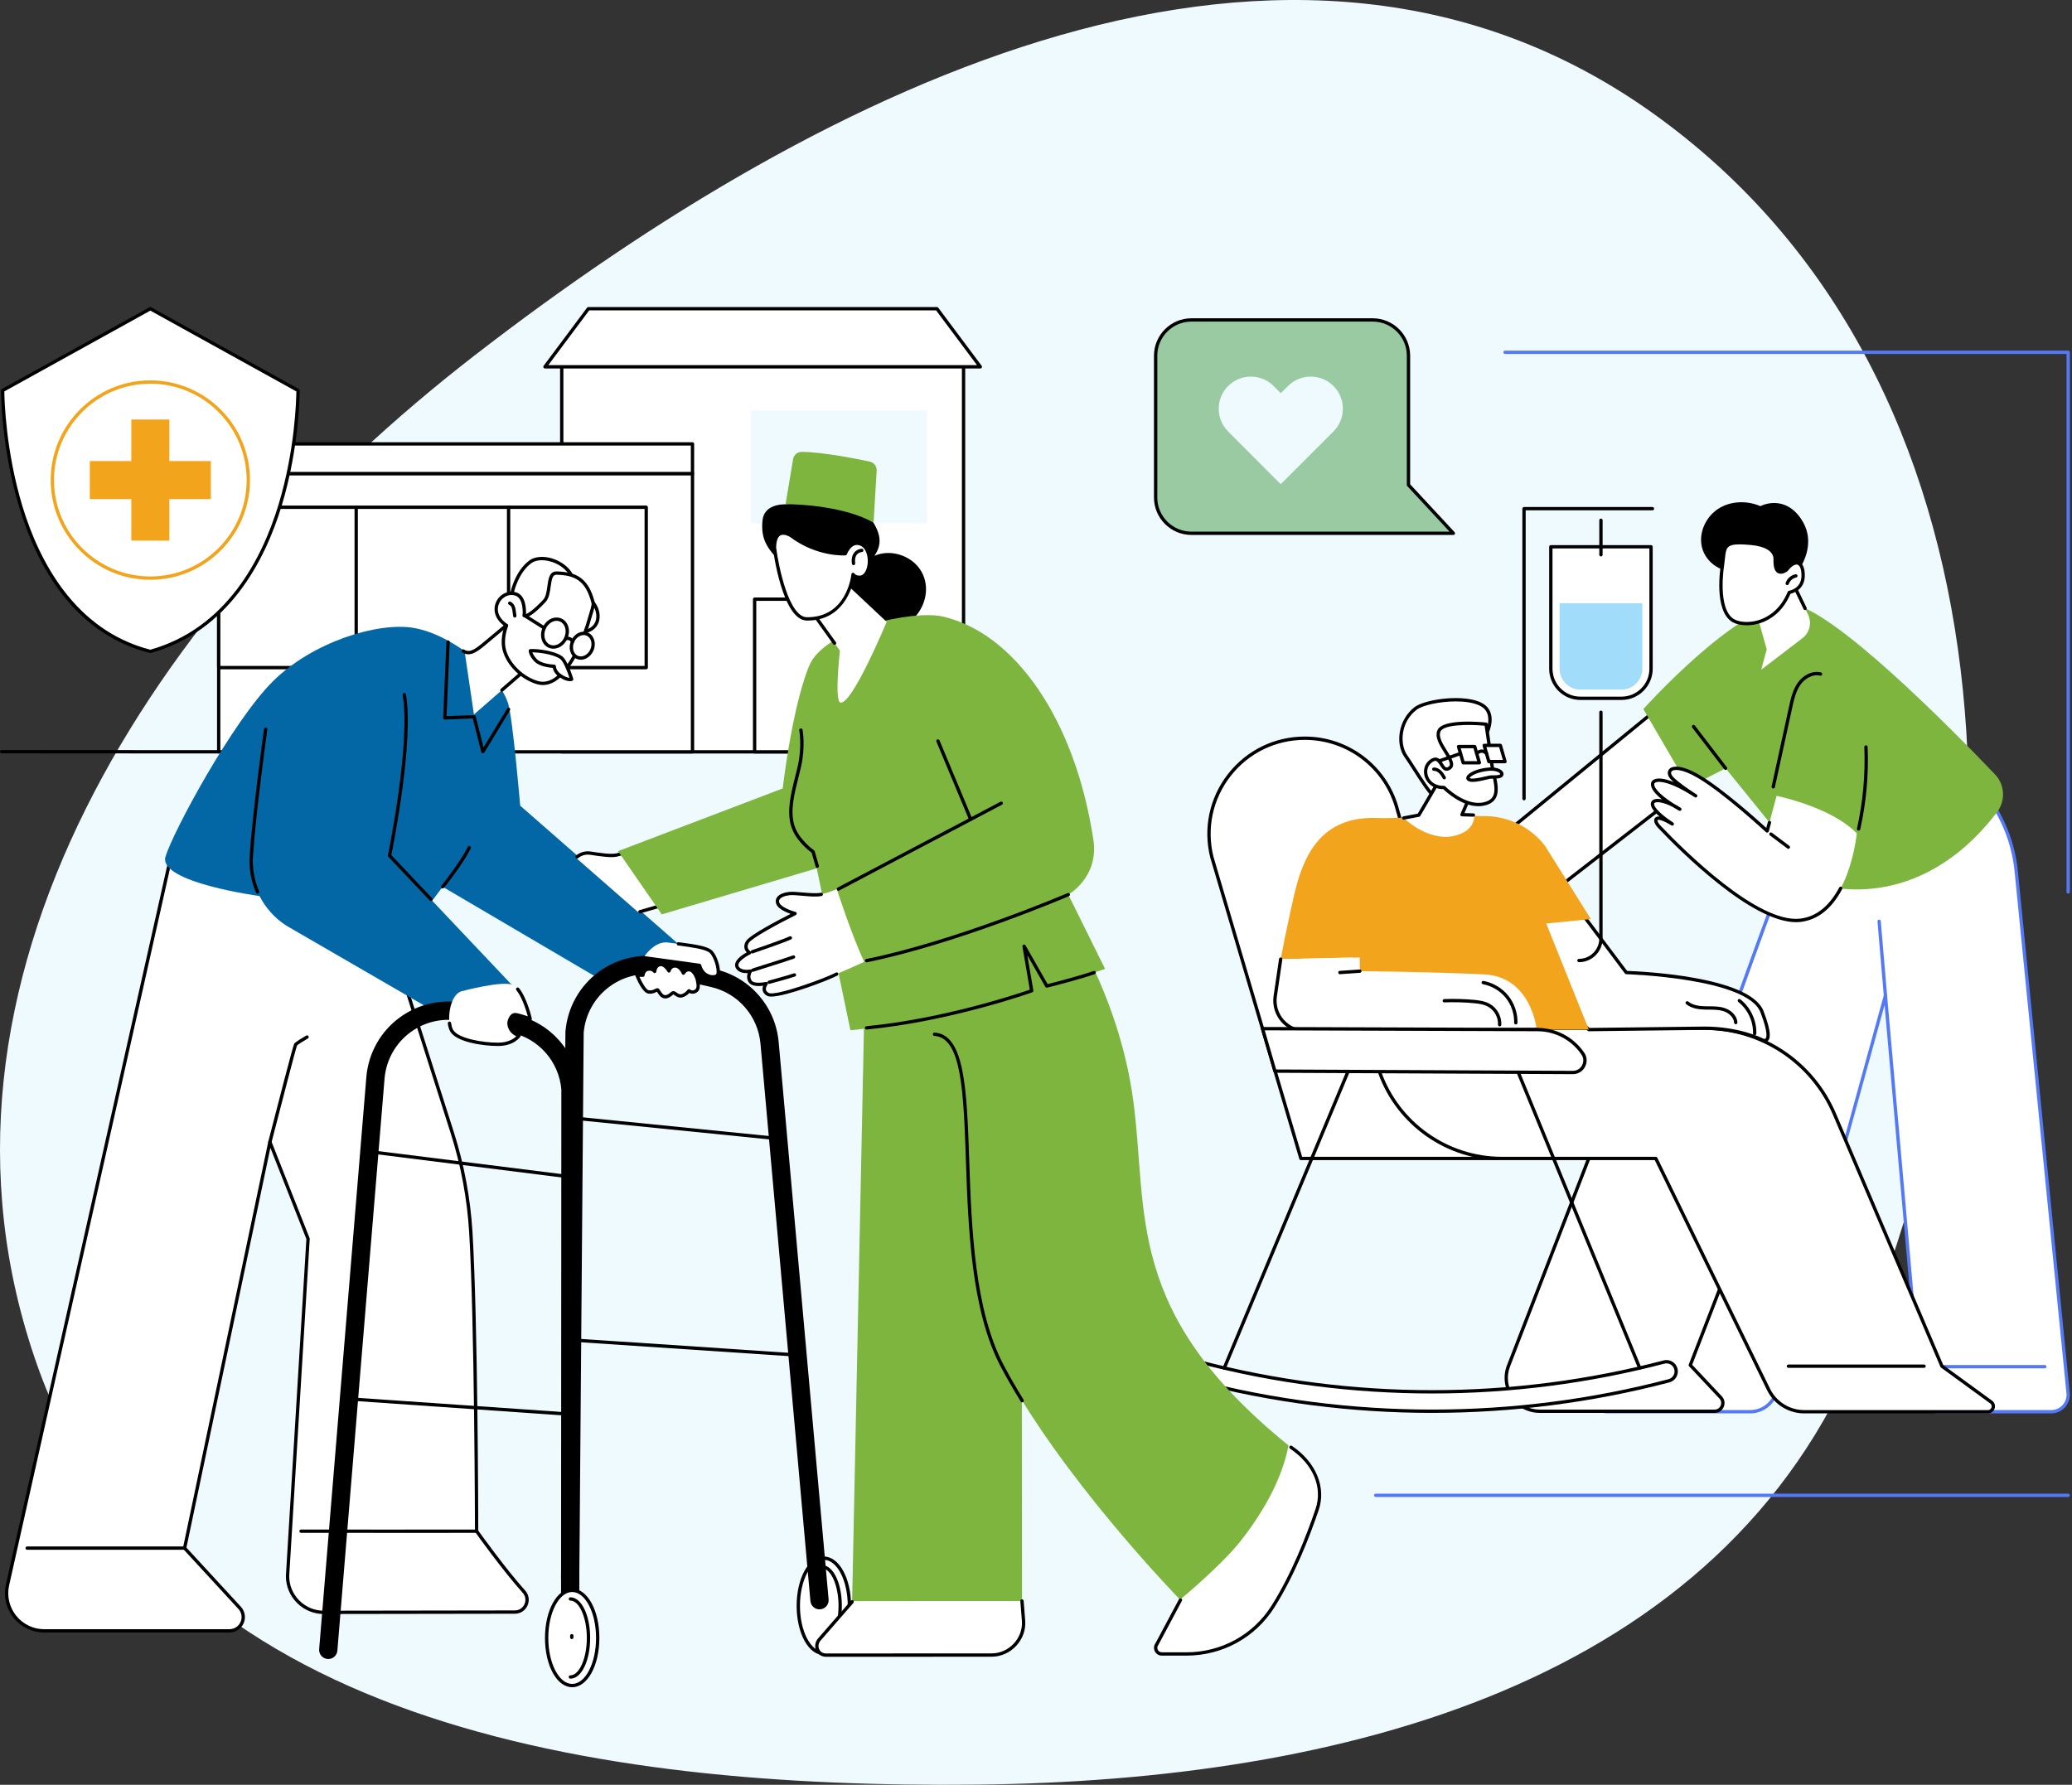 <svg xmlns="http://www.w3.org/2000/svg" width="722" height="622" viewBox="0 0 722 622" fill="none"><rect x="0" y="0" width="722" height="622" fill="#333333" stroke="none"/><path fill-rule="evenodd" clip-rule="evenodd" d="M340.341 621.944C466.701 620.652 600.215 587.263 648.096 468.92C708.199 320.368 705.571 132.087 575.996 39.495C449.837 -50.656 287.973 28.971 165.303 123.925C54.271 209.87 -34.005 342.131 12.84 475.413C57.062 601.233 208.386 623.292 340.341 621.944Z" fill="#EFFAFF"></path><g clip-path="url(#clip0_903_6953)"><path d="M675.184 491.984H714.773C718.258 491.984 720.981 488.975 720.637 485.505L702.562 303.609C701.381 291.723 696.172 280.602 687.8 272.086L628.829 285.244C628.829 285.244 577.67 417.719 564.062 481.35L557.907 486.071C555.407 487.987 556.761 491.987 559.912 491.987H609.881C614.134 491.987 617.864 489.146 618.991 485.043L656.985 346.98L669.315 486.612C669.583 489.656 672.132 491.99 675.184 491.99V491.984Z" fill="white"></path><path d="M714.775 492.564H675.186C671.808 492.564 669.035 490.025 668.738 486.658L656.69 350.228L619.548 485.194C618.354 489.534 614.377 492.564 609.878 492.564H559.909C558.221 492.564 556.781 491.531 556.24 489.933C555.698 488.335 556.213 486.637 557.551 485.609L563.539 481.02C577.067 417.991 627.777 286.36 628.287 285.035C628.355 284.854 628.513 284.72 628.7 284.68L687.671 271.522C687.865 271.478 688.07 271.538 688.21 271.68C696.644 280.259 701.943 291.577 703.134 303.55L721.209 485.449C721.391 487.265 720.791 489.084 719.567 490.438C718.342 491.789 716.594 492.564 714.77 492.564H714.775ZM656.984 346.398C657.002 346.398 657.018 346.398 657.037 346.398C657.315 346.424 657.536 346.645 657.562 346.924L669.892 486.556C670.137 489.321 672.413 491.405 675.186 491.405H714.775C716.273 491.405 717.708 490.769 718.715 489.657C719.722 488.545 720.213 487.052 720.066 485.559L701.99 303.66C700.837 292.055 695.737 281.079 687.618 272.716L629.265 285.734C626.584 292.705 577.774 420.028 564.635 481.464C564.606 481.598 564.53 481.719 564.422 481.803L558.266 486.524C557.125 487.399 557.044 488.664 557.346 489.557C557.648 490.448 558.484 491.402 559.919 491.402H609.888C613.868 491.402 617.384 488.721 618.441 484.884L656.435 346.821C656.503 346.569 656.734 346.395 656.992 346.395L656.984 346.398Z" fill="#5479F7"></path><path d="M712.534 476.867H672.203C671.883 476.867 671.625 476.607 671.625 476.289C671.625 475.971 671.885 475.711 672.203 475.711H712.534C712.854 475.711 713.112 475.971 713.112 476.289C713.112 476.607 712.852 476.867 712.534 476.867Z" fill="#5479F7"></path><path d="M656.983 347.386C656.686 347.386 656.434 347.157 656.408 346.855L654.213 321.128C654.187 320.81 654.423 320.529 654.741 320.502C655.067 320.473 655.34 320.71 655.367 321.031L657.562 346.758C657.588 347.076 657.351 347.357 657.033 347.383C657.017 347.383 656.999 347.383 656.983 347.383V347.386Z" fill="#5479F7"></path><path d="M579.835 245.117L521.332 292.954L538.409 312.851L601.278 264.079L579.835 245.117Z" fill="white"></path><path d="M538.41 313.431C538.247 313.431 538.084 313.363 537.971 313.229L520.897 293.332C520.794 293.213 520.747 293.058 520.76 292.903C520.773 292.748 520.849 292.604 520.97 292.506L579.471 244.669C579.692 244.491 580.01 244.496 580.22 244.685L601.665 263.646C601.794 263.759 601.865 263.925 601.86 264.099C601.854 264.272 601.773 264.432 601.636 264.537L538.765 313.31C538.659 313.392 538.533 313.431 538.41 313.431ZM522.158 293.029L538.489 312.059L600.372 264.051L579.82 245.881L522.158 293.032V293.029Z" fill="black"></path><path d="M634.096 308.209C634.096 308.209 667.703 319.89 695.866 283.055C698.907 279.076 698.621 273.483 695.162 269.861C679.767 253.746 637.57 210.913 623.493 210.414C606.148 209.796 572.633 247.101 572.633 247.101L588.508 274.366L601.28 267.745L634.098 308.207L634.096 308.209Z" fill="#7EB53E"></path><path d="M601.278 268.323C601.104 268.323 600.931 268.244 600.818 268.097L589.663 253.548C589.468 253.293 589.515 252.931 589.77 252.736C590.025 252.542 590.388 252.591 590.583 252.844L601.738 267.392C601.932 267.647 601.885 268.01 601.63 268.204C601.525 268.286 601.401 268.323 601.278 268.323Z" fill="black"></path><path d="M617.903 274.79C617.863 274.79 617.821 274.787 617.779 274.777C617.467 274.709 617.269 274.401 617.338 274.088L623.388 246.314C623.985 243.575 624.663 240.468 626.429 237.961C628.106 235.582 631.255 233.54 634.512 234.341C634.822 234.418 635.011 234.73 634.935 235.04C634.859 235.351 634.549 235.543 634.236 235.464C631.526 234.796 628.779 236.636 627.376 238.628C625.743 240.947 625.094 243.93 624.521 246.561L618.471 274.335C618.41 274.606 618.171 274.79 617.906 274.79H617.903Z" fill="black"></path><path d="M647.646 289.46C647.604 289.46 647.562 289.455 647.52 289.447C647.207 289.379 647.01 289.069 647.081 288.756C649.163 279.443 650.022 269.886 649.63 260.353C649.617 260.032 649.864 259.764 650.185 259.751C650.495 259.73 650.774 259.985 650.787 260.306C651.181 269.939 650.314 279.596 648.211 289.008C648.151 289.279 647.911 289.46 647.646 289.46Z" fill="black"></path><path d="M647.004 290.432C647.004 290.432 644.341 318.685 627.393 320.716C610.445 322.748 580.103 290.114 578.113 288.04C576.123 285.966 576.223 283.175 582.723 287.162C582.723 287.162 576.51 283.214 575.871 280.641C575.232 278.068 579.914 278.47 585.36 282.013C585.36 282.013 575.337 276.575 575.871 273.084C576.147 271.284 580.763 270.753 590.879 277.353C590.879 277.353 585.268 273.865 582.694 271.281C580.045 268.619 582.721 265.178 592.062 270.695C601.256 276.123 615.784 289.601 615.784 289.601L619.059 277.356C619.059 277.356 637.946 281.109 647.004 290.432Z" fill="white"></path><path d="M625.85 321.383C610.224 321.383 585.414 296.571 577.981 288.741L577.694 288.439C576.682 287.387 575.978 285.936 576.677 285.066C577.008 284.654 577.542 284.491 578.275 284.575C576.88 283.358 575.605 281.97 575.31 280.777C575.034 279.665 575.573 279.087 575.918 278.842C576.59 278.364 577.702 278.288 579.074 278.564C576.895 276.808 575.032 274.752 575.3 272.994C575.392 272.395 575.791 271.911 576.427 271.625C577.839 270.994 580.207 271.341 583.214 272.552C582.878 272.258 582.565 271.969 582.284 271.688C581.096 270.494 580.806 269.101 581.553 268.142C582.667 266.71 586.089 266.494 592.356 270.195C600.341 274.91 612.439 285.766 615.47 288.528L616.014 286.491C616.095 286.181 616.419 285.997 616.721 286.081C617.031 286.162 617.213 286.48 617.131 286.788L616.34 289.748C616.287 289.945 616.138 290.097 615.94 290.155C615.743 290.213 615.536 290.16 615.386 290.024C615.241 289.89 600.798 276.527 591.764 271.191C585.737 267.632 583.046 268.105 582.465 268.852C582.105 269.314 582.36 270.126 583.104 270.87C584.951 272.726 588.466 275.099 590.185 276.222C590.518 276.432 590.855 276.645 591.194 276.868C591.459 277.042 591.536 277.397 591.367 277.665C591.196 277.933 590.844 278.012 590.574 277.846C590.513 277.809 590.098 277.549 589.47 277.139C582.565 272.818 578.399 272.014 576.898 272.684C576.625 272.805 576.472 272.97 576.441 273.17C576.159 275.007 579.976 278.049 583.422 280.206C584.158 280.59 584.915 281.032 585.674 281.526C585.934 281.697 586.013 282.041 585.856 282.307C585.698 282.575 585.356 282.667 585.083 282.519C584.802 282.367 583.939 281.891 582.838 281.205C579.595 279.523 577.266 279.302 576.585 279.786C576.501 279.846 576.304 279.986 576.43 280.501C576.908 282.425 581.356 285.608 583.03 286.672C583.298 286.843 583.38 287.198 583.211 287.466C583.043 287.734 582.688 287.818 582.418 287.653C578.893 285.49 577.702 285.634 577.576 285.792C577.463 285.931 577.652 286.725 578.528 287.637L578.819 287.944C586.421 295.951 612.405 321.925 627.321 320.14C632.854 319.478 637.42 315.832 640.895 309.306C641.044 309.024 641.397 308.917 641.678 309.066C641.959 309.216 642.067 309.568 641.917 309.85C638.256 316.728 633.39 320.579 627.461 321.289C626.938 321.352 626.399 321.381 625.852 321.381L625.85 321.383Z" fill="black"></path><path d="M623.162 295.821C623.041 295.821 622.92 295.784 622.815 295.705L616.735 291.135C616.48 290.943 616.428 290.58 616.62 290.325C616.811 290.07 617.174 290.018 617.429 290.209L623.509 294.78C623.764 294.972 623.816 295.335 623.624 295.59C623.511 295.742 623.338 295.821 623.162 295.821Z" fill="black"></path><path d="M630.04 214.207L622.514 198.594C619.347 198.801 611.906 213.008 611.906 213.008L615.618 226.31L613.72 233.386L628.082 222.397C630.592 220.475 631.409 217.056 630.037 214.207H630.04Z" fill="white"></path><path d="M611.906 213.587C611.817 213.587 611.725 213.566 611.638 213.521C611.354 213.374 611.247 213.024 611.394 212.741C612.661 210.32 619.153 198.237 622.475 198.016C622.709 198.006 622.933 198.129 623.035 198.342L629.519 211.8C629.659 212.089 629.538 212.433 629.249 212.572C628.96 212.714 628.615 212.591 628.476 212.302L622.191 199.262C619.926 200.214 615.084 208.18 612.416 213.274C612.314 213.471 612.111 213.584 611.904 213.584L611.906 213.587Z" fill="black"></path><path d="M629.063 183.557C628.708 182.697 625.985 176.373 619.779 175.411C616.951 174.972 614.599 175.832 613.398 176.386C608.709 174.363 603 174.549 598.713 177.327C594.426 180.106 591.889 185.565 593.012 190.546C594.134 195.529 599.144 199.474 604.224 198.946C605.875 203.138 610.601 205.625 615.103 205.441C622.311 205.147 626.429 199.196 627.284 197.855C627.991 196.749 631.873 190.372 629.063 183.552V183.557Z" fill="black"></path><path d="M600.223 196.811C600.223 196.811 597.524 212.694 604.069 216.35C607.951 218.519 618.756 217.93 623.48 206.441C623.48 206.441 628.179 205.753 628.305 200.782C628.432 195.812 625.701 194.485 622.512 198.593C622.512 198.593 618.323 201.878 618.557 194.979C618.657 191.972 615.686 189.835 610.009 189.343C599.737 188.45 601.122 190.729 600.223 196.811Z" fill="white"></path><path d="M608.663 217.92C606.647 217.92 604.925 217.486 603.789 216.853C596.987 213.054 599.526 197.473 599.655 196.719C599.773 195.909 599.855 195.15 599.923 194.482C600.436 189.625 601.069 187.985 610.061 188.763C615.946 189.273 619.252 191.546 619.137 194.995C619.045 197.752 619.686 198.496 620.075 198.695C620.719 199.024 621.728 198.451 622.104 198.175C624.31 195.368 625.973 195.42 626.775 195.707C628.186 196.212 628.957 198.065 628.888 200.796C628.773 205.38 625.051 206.657 623.902 206.941C621.2 213.283 616.861 215.94 613.675 217.052C611.919 217.665 610.205 217.917 608.663 217.917V217.92ZM606.179 189.717C601.589 189.717 601.442 191.118 601.074 194.606C601.003 195.286 600.922 196.059 600.798 196.895C600.798 196.9 600.798 196.903 600.798 196.908C600.772 197.063 598.241 212.432 604.355 215.846C606.074 216.805 609.604 217.252 613.291 215.964C616.301 214.913 620.419 212.371 622.948 206.223C623.024 206.034 623.198 205.9 623.4 205.871C623.571 205.845 627.619 205.18 627.732 200.769C627.784 198.638 627.272 197.116 626.389 196.803C625.532 196.495 624.257 197.3 622.974 198.95C622.945 198.987 622.911 199.021 622.874 199.05C622.801 199.108 621.027 200.478 619.552 199.731C618.406 199.15 617.894 197.589 617.98 194.96C618.072 192.209 615.149 190.371 609.961 189.919C608.447 189.788 607.204 189.717 606.181 189.717H606.179Z" fill="black"></path><path d="M622.771 203.904C622.711 203.904 622.648 203.894 622.585 203.873C622.282 203.77 622.12 203.441 622.222 203.139C622.737 201.615 624.091 200.432 625.671 200.127C625.986 200.069 626.288 200.272 626.349 200.587C626.409 200.902 626.204 201.205 625.889 201.265C624.73 201.489 623.694 202.39 623.315 203.512C623.234 203.754 623.008 203.907 622.766 203.907L622.771 203.904Z" fill="black"></path><path d="M522.082 403.724H453.304L422.281 298.721C417.032 277.657 432.957 257.266 454.658 257.266C469.976 257.266 483.328 267.7 487.034 282.572L522.082 403.724Z" fill="white"></path><path d="M522.082 404.305H453.304C453.046 404.305 452.823 404.136 452.749 403.889L421.726 298.887C419.174 288.646 421.432 278.028 427.913 269.732C434.392 261.442 444.139 256.688 454.658 256.688C470.273 256.688 483.82 267.275 487.597 282.433L522.639 403.563C522.689 403.739 522.655 403.926 522.547 404.073C522.436 404.218 522.266 404.305 522.084 404.305H522.082ZM453.735 403.148H521.311L486.477 282.735C482.824 268.071 469.742 257.847 454.658 257.847C444.499 257.847 435.081 262.438 428.825 270.447C422.565 278.459 420.383 288.715 422.843 298.584L453.738 403.148H453.735Z" fill="black"></path><path d="M597.489 491.818H536.486C528.322 491.818 522.703 483.617 525.649 475.998L559.932 387.344H623.174L588.984 475.753L599.563 487.011C601.274 488.832 599.984 491.818 597.487 491.818H597.489Z" fill="white"></path><path d="M597.49 492.396H536.49C532.466 492.396 528.704 490.415 526.428 487.095C524.152 483.773 523.658 479.546 525.111 475.79L559.394 387.136C559.481 386.913 559.694 386.766 559.933 386.766H623.175C623.367 386.766 623.546 386.86 623.653 387.018C623.761 387.176 623.785 387.375 623.716 387.554L589.66 475.624L599.99 486.616C600.941 487.631 601.191 489.053 600.639 490.328C600.087 491.605 598.881 492.396 597.49 492.396ZM560.332 387.922L526.192 476.208C524.856 479.659 525.29 483.389 527.382 486.44C529.472 489.489 532.792 491.24 536.49 491.24H597.49C598.591 491.24 599.291 490.533 599.577 489.868C599.864 489.205 599.9 488.209 599.149 487.408L588.569 476.15C588.417 475.987 588.372 475.753 588.451 475.546L622.337 387.922H560.335H560.332Z" fill="black"></path><path d="M475.242 358.328L480.791 373.791C487.233 391.748 504.252 403.726 523.321 403.726H576.978L616.286 484.266C618.591 488.989 623.385 491.986 628.642 491.986H692.715C694.526 491.986 695.283 489.667 693.816 488.6L676.689 476.123L639.232 388.276C631.486 370.114 613.655 358.328 593.915 358.328H475.242Z" fill="white"></path><path d="M692.71 492.567H628.638C623.202 492.567 618.148 489.407 615.764 484.521L576.613 404.304H523.32C504.061 404.304 486.75 392.122 480.242 373.988L474.694 358.525C474.631 358.347 474.657 358.15 474.765 357.997C474.873 357.842 475.049 357.75 475.238 357.75H593.908C613.913 357.75 631.91 369.644 639.758 388.05L677.153 475.75L694.151 488.133C695.023 488.769 695.373 489.846 695.039 490.874C694.705 491.902 693.791 492.567 692.71 492.567ZM476.061 358.907L481.333 373.597C487.676 391.273 504.547 403.148 523.32 403.148H576.976C577.197 403.148 577.399 403.274 577.496 403.474L616.804 484.016C618.997 488.508 623.644 491.413 628.64 491.413H692.713C693.404 491.413 693.801 490.953 693.943 490.519C694.085 490.088 694.035 489.481 693.475 489.074L676.349 476.596C676.264 476.536 676.199 476.452 676.157 476.355L638.699 388.508C631.032 370.527 613.453 358.909 593.914 358.909H476.063L476.061 358.907Z" fill="black"></path><path d="M670.458 476.703H623.176C622.855 476.703 622.598 476.443 622.598 476.125C622.598 475.807 622.858 475.547 623.176 475.547H670.458C670.779 475.547 671.037 475.807 671.037 476.125C671.037 476.443 670.779 476.703 670.458 476.703Z" fill="black"></path><path d="M550.188 316.978L566.684 338.931C566.684 338.931 609.211 340.124 613.987 352.594C618.763 365.063 613.987 362.398 613.987 362.398C613.987 362.398 606.01 358.331 593.911 358.331L553.639 358.812L522.082 331.482C522.082 331.482 536.417 315.554 550.19 316.981L550.188 316.978Z" fill="white"></path><path d="M614.884 363.216C614.418 363.216 613.979 363.058 613.706 362.906C613.646 362.877 605.716 358.913 593.912 358.913L553.644 359.394C553.486 359.389 553.366 359.347 553.258 359.252L521.701 331.922C521.583 331.82 521.512 331.675 521.501 331.52C521.491 331.365 521.546 331.212 521.648 331.097C522.242 330.437 536.344 314.971 550.246 316.406C550.406 316.422 550.551 316.506 550.648 316.635L566.976 338.364C571.002 338.498 609.816 340.104 614.524 352.389C617.536 360.256 616.787 362.117 615.959 362.832C615.633 363.116 615.249 363.216 614.878 363.216H614.884ZM593.904 357.754C606.007 357.754 613.919 361.715 614.25 361.883C614.271 361.896 614.907 362.22 615.207 361.957C615.514 361.689 616.292 360.233 613.446 352.805C608.859 340.835 567.088 339.526 566.665 339.513C566.489 339.508 566.326 339.424 566.219 339.282L549.875 317.534C537.871 316.477 525.305 328.941 522.91 331.441L553.847 358.235L593.901 357.757L593.904 357.754Z" fill="black"></path><path d="M538.369 294.778L554.347 320.292L538.792 321.843L553.635 358.811L475.151 358.793L471.337 333.686L446.262 334.259C446.262 334.259 448.309 323.286 450.974 311.781C454.186 297.906 460.455 284.343 479.898 285.058C485.078 285.247 490.608 284.832 497.048 284.622C505.95 284.33 512.776 284.314 517.891 284.417C525.94 284.58 533.473 288.388 538.367 294.781L538.369 294.778Z" fill="#F2A51C"></path><path d="M446.266 334.255L444.365 347.171C443.409 353.684 448.529 359.499 455.11 359.364L535.474 358.81C535.474 358.81 533.647 340.408 517.222 339.573C500.253 338.708 473.846 338.448 473.846 338.448L473.809 333.688L446.263 334.26L446.266 334.255Z" fill="white"></path><path d="M454.884 359.942C451.669 359.942 448.615 358.565 446.478 356.141C444.291 353.66 443.311 350.359 443.792 347.084L445.692 334.168C445.739 333.852 446.023 333.629 446.349 333.679C446.665 333.726 446.883 334.018 446.838 334.336L444.938 347.252C444.507 350.188 445.385 353.15 447.345 355.376C449.262 357.55 452 358.785 454.892 358.785C454.96 358.785 455.028 358.785 455.097 358.785L535.468 358.231C535.784 358.234 536.049 358.486 536.052 358.807C536.054 359.127 535.797 359.387 535.476 359.39L455.112 359.945C455.036 359.945 454.96 359.945 454.884 359.945V359.942Z" fill="black"></path><path d="M466.892 339.508C466.59 339.508 466.337 339.274 466.314 338.969C466.293 338.651 466.532 338.375 466.853 338.351L473.805 337.868C474.123 337.855 474.399 338.086 474.422 338.407C474.443 338.725 474.204 339.001 473.884 339.024L466.931 339.508C466.918 339.508 466.905 339.508 466.892 339.508Z" fill="black"></path><path d="M522.559 357.692C522.559 357.692 522.538 357.692 522.527 357.692C522.207 357.676 521.962 357.403 521.981 357.082C522.112 354.599 520.748 352.104 518.587 350.877C517 349.975 515.112 349.744 513.315 349.583C509.992 349.289 506.62 349.202 503.29 349.334C502.975 349.355 502.701 349.097 502.688 348.779C502.675 348.459 502.925 348.19 503.243 348.177C506.623 348.046 510.045 348.13 513.417 348.43C515.257 348.593 517.37 348.853 519.16 349.87C521.694 351.31 523.292 354.233 523.137 357.143C523.121 357.453 522.864 357.692 522.559 357.692Z" fill="black"></path><path d="M528.196 357.017H528.181C527.86 357.009 527.608 356.743 527.616 356.423C527.694 353.305 526.612 350.13 524.648 347.707C522.685 345.283 519.801 343.57 516.737 343.002C516.421 342.944 516.214 342.642 516.271 342.326C516.329 342.011 516.631 341.803 516.947 341.861C520.28 342.479 523.413 344.342 525.547 346.973C527.681 349.607 528.856 353.061 528.772 356.449C528.764 356.764 528.507 357.014 528.194 357.014L528.196 357.017Z" fill="black"></path><path d="M604.833 356.943C604.528 356.943 604.274 356.704 604.255 356.396C604.142 354.398 602.218 352.908 600.481 352.369C598.896 351.878 597.232 351.867 595.468 351.857C595.014 351.854 594.562 351.851 594.109 351.841C592.07 351.788 589.483 351.526 587.552 349.941C587.304 349.738 587.268 349.373 587.473 349.126C587.675 348.879 588.038 348.842 588.288 349.047C589.946 350.408 592.285 350.637 594.141 350.684C594.585 350.695 595.032 350.698 595.476 350.7C597.245 350.711 599.077 350.721 600.825 351.265C603.004 351.941 605.267 353.77 605.412 356.333C605.43 356.651 605.186 356.924 604.868 356.943C604.857 356.943 604.847 356.943 604.833 356.943Z" fill="black"></path><path d="M611.43 360.806C611.43 360.806 611.417 360.806 611.409 360.806C611.088 360.796 610.839 360.528 610.849 360.21C610.991 356.007 609.025 351.781 605.721 349.181C605.469 348.984 605.427 348.619 605.624 348.369C605.821 348.119 606.186 348.074 606.436 348.272C610.024 351.095 612.158 355.684 612.006 360.249C611.995 360.562 611.738 360.809 611.428 360.809L611.43 360.806Z" fill="black"></path><path d="M516.846 257.85C516.846 257.85 521.027 251.544 518.226 247.342C514.52 241.78 497.193 243.859 493.248 246.911C487.51 251.345 487.005 259.44 489.862 263.501C492.719 267.562 497.695 276.217 499.622 277.277C501.546 278.336 516.848 257.85 516.848 257.85H516.846Z" fill="white"></path><path d="M499.813 277.926C499.605 277.926 499.466 277.85 499.34 277.779C497.986 277.035 495.757 273.652 492.506 268.577C491.358 266.782 490.272 265.086 489.389 263.83C486.235 259.343 487.063 250.956 492.895 246.448C495.75 244.24 505.115 242.511 511.975 243.633C515.313 244.18 517.579 245.318 518.709 247.016C521.689 251.487 517.508 257.895 517.329 258.166C517.324 258.174 517.316 258.184 517.31 258.192C517.274 258.245 513.431 263.381 509.404 268.322C502.626 276.638 500.662 277.926 499.816 277.926H499.813ZM507.275 244.443C501.656 244.443 495.65 245.781 493.602 247.366C487.83 251.826 487.812 259.575 490.335 263.165C491.231 264.442 492.325 266.146 493.481 267.954C495.765 271.523 498.601 275.95 499.834 276.728C501.435 276.417 509.452 266.776 516.372 257.514C516.569 257.209 520.244 251.408 517.747 247.66C516.814 246.259 514.753 245.263 511.788 244.777C510.377 244.545 508.842 244.443 507.278 244.443H507.275Z" fill="black"></path><path d="M502.601 270.039L494.395 284.088L489.125 285.081C489.125 285.081 497.525 293.35 506.641 291.316C514.324 289.6 513.706 284.201 513.706 284.201L509.43 283.925L514.455 272.255L502.601 270.042V270.039Z" fill="white"></path><path d="M489.125 285.653C488.852 285.653 488.61 285.459 488.557 285.18C488.497 284.867 488.705 284.562 489.02 284.504L494.03 283.561L502.102 269.741C502.225 269.53 502.464 269.42 502.709 269.462L514.563 271.675C514.736 271.707 514.884 271.817 514.968 271.972C515.049 272.127 515.057 272.311 514.989 272.474L510.297 283.366L513.43 283.466C513.751 283.477 514 283.745 513.99 284.063C513.979 284.376 513.724 284.623 513.412 284.623C513.404 284.623 513.398 284.623 513.393 284.623L509.411 284.494C509.219 284.489 509.043 284.389 508.941 284.226C508.838 284.063 508.822 283.863 508.899 283.687L513.638 272.682L502.898 270.676L494.897 284.373C494.813 284.518 494.668 284.62 494.505 284.649L489.235 285.64C489.199 285.648 489.164 285.65 489.128 285.65L489.125 285.653Z" fill="black"></path><path d="M503.173 274.435C503.173 274.435 510.341 281.776 517.222 280.144C524.101 278.512 520.421 271.263 519.722 265.704C519.023 260.142 517.835 252.386 517.835 252.386C517.835 252.386 503.173 250.843 501.441 254.67C499.538 258.87 508.204 265.504 505.118 267.654C502.032 269.807 502.419 262.197 498.432 265.367C495.075 268.038 496.857 274.543 503.176 274.438L503.173 274.435Z" fill="white"></path><path d="M515.137 280.965C509.338 280.965 503.987 276.045 502.936 275.02C499.3 274.988 497.245 272.877 496.527 270.88C495.736 268.675 496.357 266.278 498.07 264.916C498.977 264.196 499.784 263.907 500.523 264.035C501.603 264.222 502.226 265.221 502.775 266.101C503.167 266.727 503.569 267.371 503.984 267.458C504.192 267.502 504.463 267.408 504.783 267.182C505.793 266.477 504.881 264.861 503.256 262.282C501.648 259.725 499.823 256.828 500.909 254.431C502.762 250.341 516.348 251.648 517.891 251.811C518.154 251.837 518.364 252.039 518.404 252.3C518.417 252.376 519.602 260.13 520.294 265.636C520.443 266.824 520.74 268.131 521.03 269.395C522.089 274.039 523.287 279.304 517.355 280.713C516.614 280.889 515.873 280.968 515.139 280.968L515.137 280.965ZM503.172 273.86C503.327 273.86 503.477 273.924 503.585 274.034C503.653 274.105 510.611 281.12 517.084 279.585C521.576 278.518 521.143 275.12 519.897 269.65C519.602 268.359 519.297 267.024 519.142 265.778C518.548 261.044 517.586 254.644 517.323 252.917C511.783 252.386 503.07 252.465 501.96 254.91C501.132 256.739 502.778 259.357 504.231 261.665C505.803 264.162 507.427 266.745 505.44 268.131C504.846 268.546 504.276 268.701 503.748 268.591C502.846 268.407 502.307 267.547 501.787 266.714C501.345 266.007 500.888 265.273 500.32 265.176C499.926 265.11 499.411 265.326 498.785 265.823C497.44 266.893 496.98 268.725 497.613 270.491C498.386 272.646 500.462 273.924 503.159 273.863H503.169L503.172 273.86Z" fill="black"></path><path d="M503.257 271.619C503.057 271.619 502.863 271.516 502.755 271.33C502.363 270.657 501.958 269.958 501.422 269.435C500.876 268.901 500.221 268.604 499.64 268.636C499.327 268.657 499.051 268.402 499.036 268.084C499.023 267.763 499.27 267.495 499.588 267.479C500.497 267.44 501.456 267.85 502.229 268.607C502.881 269.243 503.325 270.008 503.756 270.749C503.917 271.025 503.822 271.38 503.546 271.54C503.454 271.593 503.354 271.619 503.257 271.619Z" fill="black"></path><path d="M511.605 271.441C510.898 270.492 514.12 268.418 518.844 268.053C521.956 267.811 523.672 269.107 523.278 270.03C522.847 271.039 520.25 270.674 519.191 270.823C518.131 270.973 512.567 272.734 511.605 271.441Z" fill="white"></path><path d="M513.19 272.493C512.244 272.493 511.521 272.296 511.14 271.789C510.895 271.46 510.864 271.04 511.048 270.63C511.639 269.329 514.699 267.794 518.796 267.476C520.98 267.305 522.873 267.862 523.612 268.89C523.927 269.329 523.998 269.815 523.809 270.257C523.349 271.337 521.748 271.347 520.334 271.355C519.916 271.355 519.522 271.361 519.269 271.395C519.075 271.424 518.646 271.526 518.152 271.647C516.294 272.099 514.522 272.491 513.187 272.491L513.19 272.493ZM512.094 271.124C512.501 271.56 514.446 271.363 517.882 270.525C518.449 270.385 518.862 270.286 519.112 270.251C519.443 270.204 519.874 270.201 520.334 270.199C521.009 270.194 522.586 270.186 522.749 269.802C522.778 269.734 522.726 269.636 522.676 269.565C522.339 269.098 521.059 268.464 518.891 268.63C514.659 268.958 512.241 270.575 512.096 271.124H512.094Z" fill="black"></path><path d="M515.495 265.82H509.855L508.23 260.18H513.868L515.495 265.82Z" fill="white"></path><path d="M515.497 266.401H509.859C509.601 266.401 509.373 266.23 509.302 265.983L507.675 260.343C507.625 260.167 507.659 259.98 507.769 259.833C507.88 259.688 508.051 259.602 508.232 259.602H513.87C514.128 259.602 514.356 259.772 514.427 260.019L516.054 265.66C516.104 265.836 516.07 266.023 515.96 266.17C515.849 266.315 515.678 266.401 515.497 266.401ZM510.293 265.245H514.727L513.434 260.761H509L510.293 265.245Z" fill="black"></path><path d="M524.437 265.414H518.799L517.172 259.773H522.812L524.437 265.414Z" fill="white"></path><path d="M524.438 265.995H518.8C518.543 265.995 518.314 265.824 518.243 265.577L516.616 259.937C516.566 259.76 516.6 259.574 516.711 259.427C516.821 259.282 516.992 259.195 517.173 259.195H522.811C523.069 259.195 523.298 259.366 523.369 259.613L524.993 265.254C525.043 265.43 525.009 265.617 524.898 265.764C524.788 265.908 524.617 265.995 524.436 265.995H524.438ZM519.237 264.836H523.671L522.378 260.352H517.944L519.237 264.836Z" fill="black"></path><path d="M517.986 263.177C517.828 263.177 517.673 263.114 517.56 262.991C517.168 262.565 516.758 262.347 516.343 262.347H516.34C515.604 262.347 515.002 262.985 514.997 262.991C514.782 263.225 514.416 263.24 514.18 263.025C513.946 262.809 513.927 262.446 514.143 262.21C514.18 262.168 515.084 261.19 516.335 261.188H516.34C517.097 261.188 517.796 261.532 518.417 262.207C518.632 262.444 518.617 262.809 518.38 263.025C518.27 263.127 518.128 263.177 517.988 263.177H517.986Z" fill="black"></path><path d="M501.439 265.797C501.199 265.797 500.976 265.648 500.892 265.408C500.787 265.106 500.945 264.778 501.247 264.672L508.738 262.049C509.04 261.941 509.369 262.102 509.474 262.404C509.579 262.706 509.421 263.035 509.119 263.14L501.628 265.763C501.565 265.787 501.499 265.795 501.436 265.795L501.439 265.797Z" fill="black"></path><path d="M548.078 373.769L444.251 373.288L439.938 358.484L535.727 358.805C542.07 358.805 548 361.949 551.558 367.2C553.451 369.992 551.451 373.766 548.078 373.766V373.769Z" fill="white"></path><path d="M548.077 374.347H548.075L444.247 373.866C443.992 373.866 443.766 373.695 443.695 373.451L439.382 358.647C439.332 358.471 439.366 358.282 439.474 358.138C439.584 357.993 439.755 357.906 439.936 357.906L535.726 358.227C542.266 358.227 548.364 361.46 552.036 366.877C553.048 368.37 553.148 370.21 552.301 371.803C551.458 373.395 549.878 374.344 548.077 374.344V374.347ZM444.686 372.712L548.083 373.19C549.447 373.19 550.643 372.47 551.281 371.264C551.92 370.057 551.846 368.659 551.079 367.529C547.623 362.43 541.885 359.386 535.726 359.386L440.709 359.068L444.686 372.712Z" fill="black"></path><path d="M498.989 491.815C471.049 491.815 443.269 488.245 416.422 481.209C414.617 480.736 413.537 478.888 414.01 477.08C414.483 475.274 416.331 474.191 418.136 474.667C444.423 481.558 471.624 485.052 498.989 485.052C526.353 485.052 553.555 481.558 579.842 474.667C581.647 474.194 583.495 475.274 583.968 477.08C584.441 478.885 583.361 480.736 581.555 481.209C554.709 488.248 526.929 491.815 498.989 491.815Z" fill="white"></path><path d="M498.99 492.396C471 492.396 443.17 488.821 416.276 481.772C414.165 481.217 412.896 479.049 413.45 476.936C414.005 474.822 416.174 473.555 418.284 474.107C444.521 480.986 471.675 484.474 498.99 484.474C526.304 484.474 553.458 480.986 579.695 474.107C580.718 473.839 581.785 473.986 582.697 474.52C583.609 475.054 584.261 475.91 584.529 476.936C585.081 479.046 583.814 481.217 581.703 481.769C554.809 488.819 526.98 492.393 498.99 492.393V492.396ZM417.283 475.135C416.039 475.135 414.901 475.971 414.573 477.227C414.181 478.723 415.077 480.258 416.573 480.649C443.37 487.675 471.099 491.237 498.992 491.237C526.885 491.237 554.612 487.675 581.411 480.649C582.907 480.258 583.803 478.723 583.412 477.227C583.222 476.504 582.762 475.897 582.116 475.519C581.469 475.14 580.715 475.038 579.992 475.227C553.658 482.132 526.407 485.63 498.992 485.63C471.578 485.63 444.326 482.129 417.992 475.227C417.756 475.164 417.517 475.135 417.283 475.135Z" fill="black"></path><path d="M571.37 477.341C571.141 477.341 570.926 477.207 570.834 476.981L528.477 373.868C528.356 373.574 528.498 373.235 528.792 373.114C529.087 372.993 529.426 373.132 529.547 373.429L571.903 476.542C572.024 476.836 571.882 477.175 571.588 477.296C571.517 477.325 571.441 477.341 571.367 477.341H571.37Z" fill="black"></path><path d="M426.606 477.34C426.532 477.34 426.456 477.327 426.383 477.295C426.088 477.172 425.949 476.833 426.072 476.538L469.105 373.426C469.228 373.131 469.57 372.992 469.862 373.115C470.156 373.239 470.295 373.578 470.172 373.872L427.14 476.985C427.048 477.208 426.832 477.34 426.606 477.34Z" fill="black"></path><path d="M540.393 190.555V233.054C540.393 238.744 545.003 243.357 550.691 243.357H565.016C570.704 243.357 575.314 238.744 575.314 233.054V190.555H540.391H540.393Z" fill="white"></path><path d="M565.02 243.938H550.695C544.697 243.938 539.816 239.057 539.816 233.056V190.555C539.816 190.234 540.077 189.977 540.395 189.977H575.318C575.639 189.977 575.897 190.234 575.897 190.555V233.056C575.897 239.057 571.016 243.938 565.018 243.938H565.02ZM540.976 191.136V233.056C540.976 238.418 545.336 242.781 550.695 242.781H565.02C570.38 242.781 574.74 238.418 574.74 233.056V191.136H540.976Z" fill="black"></path><path d="M550.696 240.322C546.69 240.322 543.434 237.063 543.434 233.057V210.227H572.283V233.057C572.283 237.063 569.026 240.322 565.021 240.322H550.696Z" fill="#A1DDFB"></path><path d="M557.859 193.913C557.539 193.913 557.281 193.656 557.281 193.335V181.313C557.281 180.992 557.541 180.734 557.859 180.734C558.178 180.734 558.438 180.992 558.438 181.313V193.335C558.438 193.656 558.178 193.913 557.859 193.913Z" fill="black"></path><path d="M531.055 278.917C530.734 278.917 530.477 278.659 530.477 278.339V177.274C530.477 176.953 530.737 176.695 531.055 176.695H575.811C576.132 176.695 576.39 176.956 576.39 177.274C576.39 177.592 576.132 177.852 575.811 177.852H531.633V278.339C531.633 278.659 531.375 278.917 531.055 278.917Z" fill="black"></path><path d="M550.192 335.322C549.871 335.322 549.613 335.064 549.613 334.744C549.613 334.423 549.873 334.165 550.192 334.165C554.1 334.165 557.278 330.985 557.278 327.077V248.219C557.278 247.898 557.538 247.641 557.856 247.641C558.174 247.641 558.434 247.898 558.434 248.219V327.077C558.434 331.624 554.736 335.325 550.189 335.325L550.192 335.322Z" fill="black"></path><path d="M720.669 311.431C720.348 311.431 720.09 311.173 720.09 310.852V123.352H524.442C524.121 123.352 523.863 123.092 523.863 122.774C523.863 122.456 524.121 122.195 524.442 122.195H720.671C720.992 122.195 721.249 122.453 721.249 122.774V310.852C721.249 311.173 720.992 311.431 720.671 311.431H720.669Z" fill="#5479F7"></path><path d="M720.67 521.703H479.379C479.058 521.703 478.801 521.443 478.801 521.125C478.801 520.807 479.061 520.547 479.379 520.547H720.67C720.991 520.547 721.248 520.807 721.248 521.125C721.248 521.443 720.991 521.703 720.67 521.703Z" fill="#5479F7"></path><path d="M195.742 262.016H335.758V126.106L195.742 126.106L195.742 262.016Z" fill="white"></path><path d="M335.758 262.59H195.742C195.422 262.59 195.164 262.332 195.164 262.012V126.102C195.164 125.781 195.424 125.523 195.742 125.523H335.758C336.079 125.523 336.336 125.781 336.336 126.102V262.014C336.336 262.335 336.076 262.593 335.758 262.593V262.59ZM196.321 261.434H335.18V126.68H196.321V261.434Z" fill="black"></path><path d="M323.016 143.07H261.68V182.368H323.016V143.07Z" fill="#EFFAFF"></path><path d="M205.022 107.578H326.474L341.6 127.833H189.898L205.022 107.578Z" fill="white"></path><path d="M341.6 128.411H189.899C189.681 128.411 189.478 128.288 189.381 128.09C189.284 127.893 189.305 127.659 189.434 127.483L204.56 107.231C204.671 107.084 204.841 107 205.023 107H326.474C326.655 107 326.829 107.087 326.937 107.231L342.063 127.486C342.194 127.662 342.215 127.896 342.116 128.093C342.018 128.288 341.819 128.414 341.598 128.414L341.6 128.411ZM191.053 127.255H340.447L326.185 108.159H205.314L191.053 127.255Z" fill="black"></path><path d="M262.951 262.016H297.031V208.819H262.951V262.016Z" fill="white"></path><path d="M297.029 262.59H262.949C262.629 262.59 262.371 262.332 262.371 262.012V208.813C262.371 208.492 262.629 208.234 262.949 208.234H297.029C297.35 208.234 297.608 208.492 297.608 208.813V262.012C297.608 262.332 297.35 262.59 297.029 262.59ZM263.528 261.433H296.448V209.393H263.528V261.433Z" fill="black"></path><path d="M76.206 262.016H241.305V165.051H76.206V262.016Z" fill="white"></path><path d="M241.306 262.59H76.207C75.886 262.59 75.629 262.333 75.629 262.012V165.047C75.629 164.726 75.886 164.469 76.207 164.469H241.306C241.626 164.469 241.884 164.726 241.884 165.047V262.012C241.884 262.333 241.626 262.59 241.306 262.59ZM76.785 261.434H240.728V165.625H76.785V261.434Z" fill="black"></path><path d="M76.207 165.043H241.306V154.703H97.195L76.207 165.043Z" fill="white"></path><path d="M241.305 165.624H76.206C75.938 165.624 75.704 165.438 75.644 165.177C75.584 164.915 75.71 164.647 75.951 164.526L96.937 154.185C97.016 154.146 97.105 154.125 97.192 154.125H241.305C241.626 154.125 241.883 154.385 241.883 154.703V165.043C241.883 165.364 241.626 165.622 241.305 165.622V165.624ZM78.69 164.468H240.727V155.287H97.328L78.69 164.468Z" fill="black"></path><path d="M76.212 232.664L225.188 232.664V176.768L76.212 176.768V232.664Z" fill="white"></path><path d="M225.183 233.248H76.207C75.886 233.248 75.629 232.987 75.629 232.669V176.774C75.629 176.453 75.886 176.195 76.207 176.195H225.183C225.504 176.195 225.761 176.453 225.761 176.774V232.669C225.761 232.99 225.504 233.248 225.183 233.248ZM76.788 232.089H224.605V177.352H76.788V232.089Z" fill="black"></path><path d="M177.223 233.248C176.902 233.248 176.645 232.987 176.645 232.669V176.774C176.645 176.453 176.905 176.195 177.223 176.195C177.541 176.195 177.801 176.453 177.801 176.774V232.669C177.801 232.99 177.543 233.248 177.223 233.248Z" fill="black"></path><path d="M124.121 233.326C123.801 233.326 123.543 233.068 123.543 232.748V176.852C123.543 176.531 123.801 176.273 124.121 176.273C124.442 176.273 124.699 176.534 124.699 176.852V232.748C124.699 233.068 124.439 233.326 124.121 233.326Z" fill="black"></path><path d="M76.206 262.587L0.578 262.539C0.26 262.539 0 262.279 0 261.961C0 261.64 0.26 261.383 0.578 261.383L76.206 261.43C76.526 261.43 76.784 261.69 76.784 262.008C76.784 262.326 76.524 262.587 76.206 262.587Z" fill="black"></path><path d="M52.384 227.024C104.292 212.581 103.845 136.073 103.845 136.073L52.384 107.586L0.922 136.073C0.922 136.073 0.691 213.866 52.384 227.024Z" fill="white"></path><path d="M52.384 227.604C52.337 227.604 52.287 227.599 52.242 227.586C40.325 224.553 30.176 217.837 22.081 207.623C15.623 199.477 10.453 189.1 6.712 176.784C0.357 155.851 0.341 136.269 0.344 136.072C0.344 135.862 0.459 135.67 0.643 135.568L52.103 107.081C52.276 106.983 52.489 106.983 52.662 107.081L104.124 135.568C104.308 135.667 104.421 135.862 104.424 136.07C104.424 136.261 104.463 155.525 98.134 176.3C92.273 195.537 79.606 220.05 52.539 227.58C52.489 227.594 52.436 227.601 52.384 227.601V227.604ZM1.503 136.414C1.535 139.092 1.976 157.207 7.83 176.474C13.62 195.53 26.047 219.645 52.379 226.424C78.836 218.986 91.263 194.888 97.028 175.964C102.847 156.858 103.241 139.061 103.267 136.414L52.384 108.25L1.503 136.414Z" fill="black"></path><path d="M52.385 202.053C33.24 202.053 17.664 186.466 17.664 167.308C17.664 148.149 33.24 132.562 52.385 132.562C71.531 132.562 87.107 148.149 87.107 167.308C87.107 186.466 71.531 202.053 52.385 202.053ZM52.385 133.722C33.879 133.722 18.823 148.788 18.823 167.31C18.823 185.833 33.879 200.899 52.385 200.899C70.892 200.899 85.948 185.83 85.948 167.31C85.948 148.79 70.892 133.722 52.385 133.722Z" fill="#F2A51C"></path><path d="M31.297 160.673H45.758V146.203H59.014V160.673H73.472V173.938H59.014V188.408H45.758V173.938H31.297V160.673Z" fill="#F2A51C"></path><path d="M157.591 394.722L133.901 320.325L59.659 298.109L2.601 552.437C0.824 560.625 7.059 568.36 15.433 568.36H79.976C82.234 568.36 84.184 566.783 84.657 564.576C84.983 563.054 84.55 561.471 83.496 560.325L64.335 539.524L94.046 398.002L107.351 431.72L100.202 549.226C100.181 556.225 105.845 561.91 112.842 561.91L179.401 561.808C183.089 561.808 185.037 557.439 182.571 554.695C175.446 546.768 166.083 533.621 166.083 533.621C166.083 533.621 165.983 461.492 164.072 429.538C163.365 417.708 161.189 406.014 157.593 394.722H157.591Z" fill="white"></path><path d="M79.977 568.94H15.434C11.267 568.94 7.377 567.079 4.762 563.836C2.144 560.59 1.151 556.392 2.034 552.315L59.094 297.985C59.128 297.827 59.228 297.693 59.367 297.611C59.504 297.53 59.67 297.509 59.825 297.556L134.067 319.772C134.251 319.827 134.396 319.969 134.453 320.15L158.143 394.547C161.752 405.876 163.939 417.638 164.649 429.505C166.491 460.321 166.651 529.34 166.659 533.435C167.719 534.915 176.384 546.948 183 554.308C184.296 555.751 184.609 557.746 183.82 559.517C183.032 561.289 181.336 562.387 179.399 562.387L112.84 562.487C109.302 562.487 105.977 561.107 103.478 558.6C100.978 556.092 99.609 552.762 99.619 549.222L106.763 431.81L94.215 400.009L64.961 539.349L83.919 559.932C85.1 561.212 85.586 562.992 85.221 564.695C84.695 567.153 82.487 568.937 79.974 568.937L79.977 568.94ZM60.088 298.844L3.164 552.565C2.354 556.292 3.267 560.137 5.661 563.108C8.056 566.078 11.617 567.781 15.431 567.781H79.974C81.945 567.781 83.678 566.383 84.09 564.453C84.377 563.118 83.996 561.722 83.07 560.718L63.909 539.917C63.783 539.78 63.731 539.589 63.767 539.407L93.479 397.885C93.532 397.636 93.742 397.449 93.997 397.428C94.254 397.402 94.491 397.554 94.583 397.791L107.885 431.508C107.917 431.587 107.93 431.671 107.925 431.755L100.775 549.261C100.768 552.46 102.016 555.498 104.298 557.788C106.576 560.074 109.61 561.333 112.837 561.333L179.397 561.234C180.871 561.234 182.159 560.398 182.761 559.049C183.36 557.701 183.121 556.184 182.135 555.086C175.07 547.227 165.7 534.092 165.608 533.961C165.54 533.864 165.5 533.746 165.5 533.625C165.5 532.904 165.377 461.146 163.489 429.576C162.785 417.804 160.614 406.139 157.034 394.899L133.436 320.794L60.082 298.844H60.088Z" fill="black"></path><path d="M149.337 534.225C131.761 534.225 106.497 534.199 104.899 534.196C104.578 534.196 104.32 533.936 104.32 533.618C104.32 533.298 104.581 533.04 104.899 533.04C105.493 533.04 164.332 533.1 166.062 533.04C166.356 533.022 166.651 533.279 166.661 533.597C166.674 533.918 166.422 534.183 166.104 534.196C165.507 534.217 158.455 534.225 149.34 534.225H149.337Z" fill="black"></path><path d="M94.045 398.579C93.998 398.579 93.948 398.574 93.901 398.561C93.591 398.482 93.404 398.167 93.483 397.857C96.692 385.361 102.136 364.313 102.514 363.745C102.927 363.127 105.581 361.548 106.704 360.898C106.98 360.738 107.335 360.833 107.495 361.109C107.655 361.385 107.561 361.739 107.285 361.9C105.687 362.825 103.82 364.01 103.497 364.365C102.998 365.703 97.93 385.206 94.608 398.143C94.54 398.403 94.306 398.577 94.048 398.577L94.045 398.579Z" fill="black"></path><path d="M64.336 540.102H9.465C9.144 540.102 8.887 539.844 8.887 539.524C8.887 539.203 9.147 538.945 9.465 538.945H64.338C64.659 538.945 64.917 539.203 64.917 539.524C64.917 539.844 64.659 540.102 64.338 540.102H64.336Z" fill="black"></path><path d="M167.367 231.343C167.367 231.343 156.462 220.885 144.045 218.813C131.629 216.742 108.84 223.679 94.947 237.578C81.053 251.479 60.525 289.379 57.686 298.481C54.847 307.583 90.991 312.354 90.991 312.354L137.214 331.607L154.254 309.05L210.237 341.957L242.758 334.564L181.266 280.776C181.266 280.776 178.646 249.897 177.029 245.048C174.664 237.948 167.373 231.343 167.373 231.343H167.367Z" fill="#0367A5"></path><path d="M179.725 344.687L135.736 298.187C135.736 298.187 138.988 264.176 136.031 247.02C133.074 229.867 120.363 229.273 112.38 231.641C104.398 234.007 96.121 243.472 92.572 254.119C90.336 260.835 88.567 282.958 87.568 298.387C86.94 308.081 91.621 317.349 99.787 322.598L157.407 355.971L181.263 347.875L179.723 344.687H179.725Z" fill="#0367A5"></path><path d="M150.142 313.99C149.989 313.99 149.834 313.929 149.721 313.809L135.315 298.579C135.186 298.443 135.131 298.248 135.167 298.064C135.249 297.675 143.208 259.024 140.303 242.176C140.248 241.861 140.461 241.561 140.776 241.509C141.092 241.454 141.392 241.666 141.444 241.982C144.249 258.254 137.102 294.353 136.361 298.007L150.559 313.017C150.78 313.249 150.77 313.617 150.536 313.835C150.423 313.94 150.281 313.993 150.139 313.993L150.142 313.99Z" fill="black"></path><path d="M89.762 311.436C89.538 311.436 89.325 311.307 89.231 311.089C87.48 307.101 86.705 302.696 86.986 298.349C87.977 283.078 91.956 254.328 91.996 254.039C92.04 253.723 92.33 253.5 92.648 253.545C92.963 253.589 93.186 253.881 93.142 254.197C93.102 254.486 89.128 283.193 88.142 298.422C87.872 302.583 88.616 306.802 90.293 310.621C90.421 310.913 90.287 311.254 89.996 311.383C89.919 311.415 89.841 311.43 89.764 311.43L89.762 311.436Z" fill="black"></path><path d="M168.268 262.541C168.239 262.541 168.21 262.541 168.181 262.536C167.95 262.501 167.763 262.33 167.705 262.104L164.748 250.369C162.709 250.434 155.105 250.768 155.021 250.773C154.86 250.787 154.7 250.721 154.587 250.605C154.471 250.489 154.411 250.332 154.419 250.171L155.554 223.727C155.567 223.406 155.843 223.159 156.156 223.172C156.477 223.186 156.724 223.456 156.711 223.774L155.601 249.588C157.741 249.493 164.517 249.199 165.198 249.199C165.463 249.199 165.695 249.38 165.76 249.635L168.491 260.477L176.726 246.912C176.892 246.639 177.249 246.552 177.52 246.718C177.793 246.883 177.88 247.238 177.714 247.512L168.762 262.26C168.657 262.433 168.468 262.538 168.268 262.538V262.541Z" fill="black"></path><path d="M154.25 309.629C154.124 309.629 153.995 309.587 153.887 309.5C153.637 309.3 153.6 308.935 153.8 308.685C153.866 308.604 160.319 300.576 163.018 295.12C163.16 294.833 163.507 294.715 163.793 294.857C164.08 294.999 164.198 295.346 164.056 295.632C161.302 301.207 154.97 309.079 154.702 309.413C154.589 309.555 154.421 309.629 154.25 309.629Z" fill="black"></path><path d="M287.078 576.223C291.995 576.223 295.981 568.793 295.981 559.627C295.981 550.461 291.995 543.031 287.078 543.031C282.162 543.031 278.176 550.461 278.176 559.627C278.176 568.793 282.162 576.223 287.078 576.223Z" fill="white"></path><path d="M287.078 576.804C281.761 576.804 277.598 569.26 277.598 559.63C277.598 549.999 281.764 542.453 287.078 542.453C292.393 542.453 296.559 549.997 296.559 559.63C296.559 569.263 292.393 576.804 287.078 576.804ZM287.078 543.61C282.489 543.61 278.754 550.796 278.754 559.627C278.754 568.459 282.489 575.645 287.078 575.645C291.668 575.645 295.403 568.459 295.403 559.627C295.403 550.796 291.668 543.61 287.078 543.61Z" fill="black"></path><path d="M286.461 573.814C286.14 573.814 285.883 573.556 285.883 573.235C285.883 572.915 286.14 572.657 286.461 572.657C289.568 572.657 292.191 566.693 292.191 559.633C292.191 552.574 289.568 546.61 286.461 546.61C286.14 546.61 285.883 546.352 285.883 546.031C285.883 545.711 286.14 545.453 286.461 545.453C290.322 545.453 293.347 551.682 293.347 559.633C293.347 567.584 290.322 573.814 286.461 573.814Z" fill="black"></path><path d="M286.945 560.021C286.625 560.021 286.367 559.761 286.367 559.443V558.844C286.367 558.523 286.625 558.266 286.945 558.266C287.266 558.266 287.524 558.526 287.524 558.844V559.443C287.524 559.764 287.266 560.021 286.945 560.021Z" fill="black"></path><path d="M277.907 472.813C277.907 472.813 277.881 472.813 277.868 472.813L197.294 467.435C196.976 467.414 196.734 467.138 196.755 466.82C196.776 466.502 197.057 466.274 197.37 466.281L277.944 471.659C278.262 471.68 278.504 471.956 278.483 472.274C278.462 472.579 278.207 472.816 277.905 472.816L277.907 472.813Z" fill="black"></path><path d="M270.804 397.349C270.786 397.349 270.765 397.349 270.746 397.346L202.81 390.52C202.492 390.489 202.26 390.205 202.292 389.887C202.323 389.569 202.615 389.345 202.925 389.369L270.862 396.195C271.18 396.226 271.411 396.51 271.38 396.828C271.351 397.128 271.099 397.349 270.804 397.349Z" fill="black"></path><path d="M285.559 560.864C283.929 560.864 282.541 559.618 282.392 557.965L265.005 363.851C264.174 354.126 257.235 346.141 247.739 343.965L230.622 340.043C224.298 338.592 217.67 339.964 212.439 343.799C207.232 347.616 203.939 353.485 203.389 359.914L201.857 550.156C201.844 551.906 200.419 553.315 198.674 553.315H198.648C196.889 553.302 195.475 551.864 195.488 550.106L197.021 359.746C197.021 359.669 197.023 359.591 197.031 359.514C197.701 351.195 201.944 343.597 208.672 338.663C215.399 333.732 223.915 331.974 232.042 333.835L249.158 337.756C261.362 340.553 270.277 350.814 271.344 363.294L288.731 557.395C288.889 559.145 287.596 560.693 285.843 560.848C285.746 560.856 285.651 560.861 285.556 560.861L285.559 560.864Z" fill="black"></path><path d="M114.392 578.169C114.305 578.169 114.216 578.166 114.126 578.158C112.373 578.013 111.07 576.476 111.214 574.723L127.65 375.428C128.32 367.117 132.562 359.516 139.291 354.585C146.017 349.654 154.533 347.896 162.66 349.757L179.776 353.678C191.98 356.475 200.896 366.736 201.963 379.216C201.971 379.308 201.973 379.397 201.973 379.489L201.855 574.988C201.855 576.747 200.428 578.171 198.672 578.171C196.914 578.171 195.489 576.744 195.489 574.986L195.607 379.629C194.727 369.977 187.809 362.052 178.354 359.887L161.238 355.965C154.917 354.517 148.288 355.883 143.055 359.721C137.819 363.558 134.518 369.475 133.995 375.946L117.559 575.248C117.422 576.912 116.029 578.171 114.389 578.171L114.392 578.169Z" fill="black"></path><path d="M198.259 410.655C198.235 410.655 198.211 410.655 198.185 410.65L131.003 402.223C130.685 402.184 130.461 401.895 130.501 401.577C130.54 401.259 130.827 401.035 131.147 401.075L198.329 409.502C198.648 409.541 198.871 409.83 198.832 410.148C198.795 410.44 198.545 410.655 198.259 410.655Z" fill="black"></path><path d="M199.133 493.472C199.12 493.472 199.107 493.472 199.094 493.472L122.399 488.149C122.081 488.126 121.84 487.85 121.861 487.532C121.884 487.213 122.166 486.98 122.478 486.993L199.173 492.315C199.491 492.339 199.733 492.615 199.712 492.933C199.691 493.238 199.436 493.472 199.133 493.472Z" fill="black"></path><path d="M199.378 587.426C204.291 587.426 208.275 579.996 208.275 570.83C208.275 561.665 204.291 554.234 199.378 554.234C194.464 554.234 190.48 561.665 190.48 570.83C190.48 579.996 194.464 587.426 199.378 587.426Z" fill="white"></path><path d="M199.378 588.007C194.063 588.007 189.902 580.463 189.902 570.833C189.902 561.202 194.066 553.656 199.378 553.656C204.69 553.656 208.856 561.2 208.856 570.833C208.856 580.466 204.692 588.007 199.378 588.007ZM199.378 554.815C194.791 554.815 191.059 562.001 191.059 570.833C191.059 579.664 194.791 586.85 199.378 586.85C203.964 586.85 207.697 579.664 207.697 570.833C207.697 562.001 203.964 554.815 199.378 554.815Z" fill="black"></path><path d="M198.758 585.017C198.437 585.017 198.18 584.759 198.18 584.439C198.18 584.118 198.437 583.86 198.758 583.86C201.862 583.86 204.485 577.896 204.485 570.837C204.485 563.777 201.862 557.813 198.758 557.813C198.437 557.813 198.18 557.553 198.18 557.235C198.18 556.916 198.437 556.656 198.758 556.656C202.619 556.656 205.642 562.886 205.642 570.839C205.642 578.793 202.616 585.019 198.758 585.019V585.017Z" fill="black"></path><path d="M199.242 571.225C198.922 571.225 198.664 570.964 198.664 570.646V570.047C198.664 569.726 198.922 569.469 199.242 569.469C199.563 569.469 199.821 569.729 199.821 570.047V570.646C199.821 570.967 199.563 571.225 199.242 571.225Z" fill="black"></path><path d="M224.25 333.743C224.25 333.743 227.817 327.845 232.742 328.468C240.367 329.43 245.359 330.003 247.391 331.412C249.422 332.818 251.11 339.097 249.859 340.036C248.608 340.974 244.859 340.503 243.766 336.44L224.25 333.746V333.743Z" fill="white"></path><path d="M248.379 341.024C247.877 341.024 247.341 340.935 246.818 340.753C245.84 340.417 244.127 339.481 243.317 336.961L224.172 334.316C223.856 334.272 223.633 333.98 223.678 333.664C223.72 333.349 224.011 333.123 224.329 333.17L243.845 335.864C244.077 335.896 244.266 336.062 244.326 336.288C244.941 338.572 246.39 339.381 247.197 339.66C248.185 340.002 249.11 339.873 249.515 339.571C249.575 339.526 249.725 339.247 249.712 338.501C249.673 336.385 248.382 332.797 247.065 331.888C245.42 330.75 241.396 330.158 236.307 329.504C235.989 329.462 235.766 329.173 235.808 328.854C235.85 328.539 236.131 328.321 236.457 328.355C242.734 329.162 246.019 329.753 247.725 330.936C249.554 332.203 250.829 336.317 250.871 338.48C250.89 339.476 250.669 340.157 250.214 340.498C249.749 340.845 249.1 341.027 248.387 341.027L248.379 341.024Z" fill="black"></path><path d="M240.07 345.276C240.07 345.276 241.029 346.178 242.351 345.457C243.673 344.737 243.31 342.995 243.071 341.733C242.832 340.471 241.741 338.121 240.309 337.951C238.808 337.769 238.148 339.152 238.148 339.152C238.148 339.152 237.128 336.689 235.328 336.629C233.527 336.568 233.107 338.371 233.107 338.371C233.107 338.371 231.727 335.848 229.984 336.15C228.244 336.45 228.123 338.553 228.123 338.553C228.123 338.553 227.403 337.472 225.782 337.772C224.16 338.072 224.042 339.875 224.042 339.875L221.941 339.814C221.941 339.814 224.162 345.46 226.023 345.699C227.884 345.938 228.786 344.798 229.146 344.979C229.506 345.16 230.347 347.563 231.966 347.381C233.585 347.2 234.127 345.82 234.786 345.999C235.446 346.18 236.348 347.5 237.849 346.961C239.349 346.422 240.07 345.279 240.07 345.279V345.276Z" fill="white"></path><path d="M231.786 347.97C230.39 347.97 229.533 346.593 229.06 345.836C229.015 345.765 228.966 345.686 228.921 345.618C228.879 345.639 228.837 345.66 228.8 345.681C228.248 345.97 227.328 346.456 225.943 346.275C223.848 346.004 221.787 341.024 221.396 340.027C221.325 339.846 221.348 339.641 221.461 339.483C221.574 339.326 221.785 339.236 221.95 339.236L223.554 339.283C223.769 338.479 224.371 337.446 225.669 337.204C226.587 337.034 227.278 337.233 227.756 337.499C228.053 336.673 228.69 335.785 229.878 335.58C231.239 335.346 232.361 336.398 233.008 337.215C233.45 336.589 234.188 335.993 235.337 336.053C236.735 336.1 237.708 337.26 238.228 338.093C238.672 337.667 239.379 337.26 240.368 337.378C242.244 337.604 243.393 340.39 243.629 341.628L243.643 341.699C243.898 343.037 244.284 345.058 242.617 345.968C241.579 346.533 240.709 346.312 240.186 346.049C239.795 346.485 239.085 347.127 238.034 347.505C236.693 347.989 235.736 347.308 235.103 346.856C234.924 346.73 234.719 346.585 234.622 346.556C234.596 346.58 234.391 346.751 234.238 346.877C233.783 347.258 233.095 347.834 232.017 347.955C231.936 347.963 231.854 347.968 231.775 347.968L231.786 347.97ZM229.057 344.38C229.171 344.38 229.284 344.404 229.399 344.461C229.644 344.582 229.793 344.824 230.043 345.224C230.569 346.07 231.144 346.888 231.899 346.806C232.632 346.725 233.095 346.336 233.505 345.991C233.902 345.657 234.351 345.282 234.937 345.442C235.232 345.523 235.5 345.713 235.784 345.915C236.446 346.385 236.935 346.675 237.65 346.417C238.932 345.957 239.574 344.979 239.579 344.969C239.671 344.824 239.826 344.727 239.994 344.706C240.157 344.688 240.331 344.737 240.457 344.853C240.531 344.919 241.169 345.445 242.071 344.95C242.925 344.483 242.778 343.3 242.512 341.915L242.499 341.844C242.263 340.603 241.24 338.647 240.239 338.527C239.169 338.398 238.672 339.391 238.67 339.402C238.57 339.607 238.37 339.722 238.133 339.73C237.905 339.725 237.702 339.586 237.613 339.375C237.366 338.787 236.47 337.249 235.308 337.207C234.03 337.165 233.702 338.369 233.668 338.505C233.61 338.737 233.418 338.91 233.181 338.942C232.945 338.971 232.714 338.858 232.598 338.65C232.267 338.048 231.165 336.529 230.083 336.718C228.824 336.936 228.705 338.519 228.7 338.584C228.684 338.831 228.511 339.044 228.272 339.107C228.03 339.173 227.777 339.076 227.641 338.871C227.622 338.847 227.091 338.114 225.885 338.337C224.721 338.553 224.618 339.896 224.615 339.909C224.594 340.219 224.361 340.448 224.021 340.451L222.818 340.416C223.73 342.485 225.181 345.006 226.093 345.124C227.112 345.258 227.777 344.906 228.264 344.651C228.521 344.517 228.784 344.377 229.057 344.377V344.38Z" fill="black"></path><path d="M160.805 345.466C161.318 345.319 174.258 341.918 178.248 343.101C182.238 344.284 184.75 355.079 184.75 355.079C184.75 355.079 180.611 353.599 179.428 353.599C178.245 353.599 176.999 355.326 177.359 356.703C177.759 358.243 178.542 360.251 180.908 360.843C180.908 360.843 178.986 363.947 173.516 363.947C168.047 363.947 159.326 362.467 157.404 359.216C155.483 355.962 156.666 346.647 160.803 345.464L160.805 345.466Z" fill="white"></path><path d="M173.518 364.529C168.243 364.529 159.067 363.167 156.906 359.514C156.486 358.801 156.194 357.847 156.044 356.68C156.002 356.362 156.226 356.073 156.544 356.031C156.862 355.986 157.151 356.212 157.193 356.53C157.322 357.527 157.569 358.354 157.905 358.925C159.698 361.958 168.282 363.372 173.518 363.372C177.156 363.372 179.095 361.958 179.923 361.127C177.868 360.263 176.864 358.375 176.782 356.733C176.735 355.773 177.237 354.485 177.949 353.736C178.396 353.268 178.909 353.019 179.429 353.019C180.328 353.019 182.575 353.726 183.918 354.178C183.356 352.128 181.937 347.523 179.936 345.078C179.734 344.831 179.771 344.466 180.018 344.264C180.265 344.061 180.63 344.098 180.833 344.345C183.616 347.746 185.246 354.654 185.314 354.945C185.361 355.15 185.293 355.369 185.135 355.508C184.978 355.65 184.754 355.692 184.557 355.621C182.993 355.064 180.218 354.175 179.429 354.175C179.179 354.175 178.943 354.37 178.788 354.533C178.244 355.103 177.91 356.099 177.939 356.672C178.007 358.1 178.998 359.766 181.048 360.281C181.227 360.326 181.374 360.455 181.445 360.625C181.516 360.796 181.498 360.991 181.4 361.148C181.316 361.285 179.243 364.529 173.518 364.529Z" fill="black"></path><path d="M178.501 206.362C178.501 206.362 179.978 199.339 184.809 195.788C189.637 192.24 201.846 197.341 199.788 206.07C199.026 209.308 202.58 206.588 205.76 209.151C209.074 211.821 210.021 218.616 203.967 220.088C199.454 221.184 187.963 222.337 182.838 219.775C177.712 217.212 178.501 206.365 178.501 206.365V206.362Z" fill="white"></path><path d="M192.343 221.902C188.608 221.902 184.952 221.482 182.578 220.294C177.169 217.589 177.892 206.781 177.924 206.324C177.924 206.298 177.929 206.271 177.934 206.248C177.997 205.953 179.516 198.964 184.466 195.327C187.168 193.342 192.106 193.763 195.954 196.31C199.655 198.757 201.256 202.365 200.352 206.208C200.189 206.897 200.294 207.078 200.315 207.11C200.433 207.262 201.064 207.283 201.569 207.299C202.802 207.338 204.492 207.391 206.121 208.705C208.263 210.432 209.391 213.586 208.805 216.207C208.3 218.459 206.631 220.039 204.103 220.654C201.511 221.285 196.872 221.905 192.343 221.905V221.902ZM179.077 206.447C179.033 207.157 178.528 216.974 183.096 219.258C187.854 221.637 198.954 220.712 203.829 219.526C206.492 218.88 207.391 217.224 207.675 215.952C208.161 213.773 207.18 211.044 205.393 209.604C204.066 208.534 202.66 208.49 201.532 208.453C200.628 208.424 199.847 208.398 199.395 207.809C198.975 207.26 199.095 206.479 199.222 205.94C200.341 201.191 196.861 198.297 195.313 197.274C191.904 195.022 187.441 194.575 185.149 196.26C180.731 199.508 179.198 205.898 179.075 206.447H179.077Z" fill="black"></path><path d="M173.014 242.141L165.147 248.991L161.922 227.152C164.427 228.029 165.899 226.618 167.991 224.988L178.305 216.375L186.358 230.547L173.014 242.139V242.141Z" fill="white"></path><path d="M174.886 241.093C174.725 241.093 174.562 241.025 174.449 240.894C174.239 240.652 174.265 240.287 174.507 240.076L185.623 230.419L178.145 217.262L168.362 225.431C166.149 227.155 163.688 229.068 161.084 227.347C160.816 227.171 160.745 226.811 160.921 226.545C161.097 226.277 161.454 226.206 161.722 226.382C163.633 227.646 165.565 226.143 167.607 224.553L177.932 215.932C178.063 215.821 178.239 215.777 178.405 215.805C178.573 215.837 178.72 215.94 178.805 216.089L186.858 230.262C186.995 230.501 186.942 230.803 186.734 230.985L175.261 240.951C175.151 241.046 175.017 241.093 174.88 241.093H174.886Z" fill="black"></path><path d="M182.68 214.52C182.68 214.52 183.301 208.246 179.815 207.045C174.506 205.213 169.118 213.138 176.514 218C176.514 218 174.624 222.427 175.744 226.585C177.061 231.471 181.768 236.31 187.319 237.905C196.669 240.594 203.658 222.182 205.39 215.614C205.645 214.647 206.93 211.064 206.686 210.091C204.533 201.539 200.099 199.885 193.964 199.72C190.374 199.622 192.232 206.724 189.638 209.474C186.407 212.893 183.569 215.093 182.68 214.518V214.52Z" fill="white"></path><path d="M189.172 238.747C188.502 238.747 187.829 238.649 187.162 238.457C181.623 236.865 176.587 231.934 175.186 226.732C174.224 223.16 175.352 219.472 175.809 218.216C171.946 215.459 171.827 211.892 172.944 209.624C174.28 206.911 177.315 205.565 180.007 206.496C183.245 207.613 183.361 212.32 183.295 213.992C184.065 213.748 186.013 212.473 189.22 209.077C190.234 208.005 190.494 206.083 190.749 204.228C191.094 201.694 191.454 199.084 193.982 199.142C200.538 199.318 205.045 201.189 207.251 209.95C207.461 210.788 206.922 212.631 206.252 214.773C206.12 215.193 206.01 215.543 205.952 215.758C204.388 221.693 199.691 233.902 193.123 237.632C191.816 238.373 190.497 238.744 189.175 238.747H189.172ZM178.233 207.35C176.351 207.35 174.719 208.633 173.983 210.134C172.994 212.144 173.223 215.138 176.834 217.512C177.068 217.667 177.158 217.964 177.05 218.221C177.032 218.263 175.255 222.521 176.306 226.43C177.607 231.266 182.307 235.855 187.482 237.346C189.156 237.827 190.862 237.585 192.55 236.625C199.016 232.954 203.608 220.106 204.832 215.464C204.893 215.238 205.006 214.87 205.145 214.426C205.484 213.348 206.275 210.82 206.126 210.231C204.091 202.143 200.12 200.464 193.948 200.298C192.605 200.259 192.274 201.578 191.893 204.383C191.627 206.325 191.328 208.528 190.058 209.871C186.126 214.034 183.54 215.764 182.365 215.004C182.183 214.886 182.081 214.676 182.102 214.463C182.107 214.405 182.635 208.628 179.626 207.589C179.153 207.426 178.685 207.353 178.233 207.353V207.35Z" fill="black"></path><path d="M179.388 215.226C179.112 215.226 178.87 215.029 178.817 214.75C178.749 214.372 178.702 213.988 178.657 213.61C178.476 212.117 178.318 211.178 177.369 210.737C177.08 210.6 176.954 210.256 177.09 209.967C177.227 209.678 177.571 209.551 177.86 209.688C179.44 210.427 179.635 212.043 179.808 213.47C179.853 213.828 179.895 214.19 179.961 214.545C180.018 214.861 179.808 215.16 179.493 215.218C179.459 215.223 179.424 215.226 179.39 215.226H179.388Z" fill="black"></path><path d="M192.834 226.074C192.269 226.074 191.714 225.963 191.199 225.74C188.805 224.709 187.84 221.582 189.049 218.772C189.627 217.426 190.613 216.348 191.825 215.733C193.07 215.1 194.406 215.032 195.586 215.541C197.98 216.572 198.945 219.7 197.736 222.509C197.092 224.008 195.928 225.185 194.54 225.737C193.977 225.961 193.402 226.074 192.834 226.074ZM193.948 216.362C193.42 216.362 192.876 216.496 192.348 216.764C191.378 217.255 190.584 218.13 190.114 219.227C189.157 221.453 189.851 223.897 191.659 224.675C192.419 225.004 193.265 224.999 194.111 224.662C195.215 224.223 196.148 223.272 196.671 222.052C197.628 219.826 196.934 217.381 195.126 216.603C194.753 216.443 194.356 216.362 193.948 216.362Z" fill="black"></path><path d="M206.264 226.497C205.304 228.734 203.013 229.893 201.149 229.092C199.285 228.287 198.552 225.825 199.511 223.59C200.471 221.354 202.763 220.194 204.626 220.996C206.49 221.8 207.223 224.263 206.264 226.497Z" fill="white"></path><path d="M202.393 229.922C201.886 229.922 201.389 229.822 200.919 229.617C198.764 228.689 197.894 225.88 198.979 223.356C199.497 222.15 200.38 221.183 201.468 220.633C202.591 220.063 203.792 220.003 204.856 220.46C207.012 221.388 207.882 224.197 206.796 226.721C206.278 227.927 205.392 228.894 204.307 229.446C203.681 229.762 203.032 229.922 202.393 229.922ZM203.379 221.317C202.922 221.317 202.449 221.435 201.989 221.666C201.142 222.095 200.451 222.857 200.041 223.814C199.208 225.754 199.807 227.88 201.376 228.555C202.117 228.873 202.972 228.824 203.781 228.413C204.628 227.985 205.319 227.223 205.732 226.266C206.565 224.326 205.965 222.2 204.396 221.524C204.076 221.385 203.731 221.317 203.379 221.317Z" fill="black"></path><path d="M199.509 224.171C199.285 224.171 199.07 224.039 198.978 223.818C198.544 222.809 197.409 223.067 197.282 223.101C196.975 223.177 196.66 222.996 196.578 222.686C196.497 222.378 196.678 222.063 196.985 221.981C197.75 221.776 199.375 221.8 200.042 223.364C200.168 223.658 200.032 223.997 199.737 224.123C199.664 224.155 199.585 224.171 199.509 224.171Z" fill="black"></path><path d="M189.59 219.394C189.485 219.394 189.377 219.365 189.283 219.304L182.357 214.936C182.086 214.765 182.004 214.407 182.175 214.137C182.346 213.866 182.706 213.787 182.974 213.955L189.9 218.324C190.171 218.495 190.252 218.852 190.082 219.123C189.971 219.296 189.785 219.394 189.593 219.394H189.59Z" fill="black"></path><path d="M184.809 226.779C185.003 226.65 192.1 226.878 195.446 229.107C197.296 230.34 199.191 236.73 199.191 236.73C199.191 236.73 197.806 237.345 194.994 235.308C193.122 233.952 193.122 232.206 193.122 232.206C193.122 232.206 188.538 232.077 186.667 230.14C184.795 228.203 184.809 226.776 184.809 226.776V226.779Z" fill="white"></path><path d="M198.603 237.394C197.822 237.394 196.505 237.115 194.657 235.775C193.217 234.731 192.76 233.467 192.612 232.757C191.327 232.663 187.902 232.253 186.252 230.542C184.27 228.491 184.23 226.941 184.23 226.77C184.23 226.578 184.328 226.402 184.488 226.294C185.037 225.929 192.392 226.37 195.769 228.623C197.735 229.934 199.546 235.888 199.749 236.561C199.83 236.839 199.693 237.136 199.428 237.255C199.362 237.283 199.086 237.391 198.603 237.391V237.394ZM185.508 227.324C185.679 227.85 186.091 228.71 187.082 229.735C188.483 231.186 191.929 231.59 193.138 231.624C193.451 231.632 193.701 231.89 193.701 232.203C193.701 232.258 193.745 233.683 195.333 234.834C196.826 235.917 197.854 236.18 198.427 236.224C197.769 234.187 196.345 230.4 195.123 229.585C192.499 227.837 187.287 227.364 185.505 227.324H185.508Z" fill="black"></path><path d="M356.667 564.847C357.167 571.158 351.926 576.788 345.552 576.791L287.798 576.812C284.975 576.812 283.611 573.54 285.519 571.347L296.945 558.234L296.931 557.982L356.123 557.961L356.667 564.847Z" fill="white"></path><path d="M312.613 319.327L365.082 310.391L368.551 326.492L355.951 353.034L356.122 557.958L296.93 557.979L301.527 335.261C301.19 328.637 306.006 320.686 312.611 319.327H312.613Z" fill="#7EB53E"></path><path d="M287.796 577.386C286.306 577.386 285.002 576.561 284.397 575.234C283.756 573.822 284.016 572.187 285.081 570.965L296.507 557.852C296.717 557.61 297.085 557.586 297.324 557.797C297.566 558.007 297.589 558.372 297.379 558.614L285.953 571.727C285.191 572.603 284.997 573.762 285.449 574.755C285.869 575.681 286.747 576.232 287.793 576.232L345.548 576.211C348.441 576.211 351.262 574.952 353.286 572.76C355.288 570.592 356.308 567.724 356.085 564.893L355.541 558.007C355.517 557.689 355.754 557.41 356.072 557.384C356.4 557.363 356.668 557.597 356.695 557.915L357.239 564.802C357.488 567.953 356.358 571.141 354.137 573.546C351.893 575.975 348.762 577.368 345.548 577.371L287.793 577.392L287.796 577.386Z" fill="black"></path><path d="M431.987 537.439C439.433 528.058 446.614 516.164 448.992 503.734C450.178 504.631 451.376 505.524 452.606 506.413C458.807 510.889 461.409 518.853 458.954 526.086C455.703 535.664 450.48 548.967 443.541 559.927C437.023 570.223 425.618 576.407 413.417 576.413H404.846C403.063 576.415 402.054 574.376 403.14 572.964L411.332 557.614C411.332 557.614 411.283 557.562 411.191 557.47C418.479 551.445 427.686 542.858 431.989 537.441L431.987 537.439Z" fill="white"></path><path d="M360.729 326.661L365.081 310.391C365.081 310.391 389.068 340.61 394.869 383.432C400.187 422.671 391.505 457.19 448.991 503.734C446.612 516.161 439.429 528.058 431.985 537.438C427.682 542.858 418.475 551.445 411.187 557.467C408.571 554.77 369.269 513.951 349.24 476.047C328.518 436.825 345.566 361.624 325.621 360.441L360.726 326.658L360.729 326.661Z" fill="#7EB53E"></path><path d="M356.193 488.729C355.999 488.729 355.81 488.631 355.699 488.453C353.118 484.271 350.773 480.186 348.729 476.315C338.375 456.72 337.379 427.755 336.577 404.483C335.752 380.514 335.1 361.582 325.588 361.017C325.27 360.998 325.026 360.725 325.044 360.404C325.062 360.084 325.32 359.844 325.656 359.86C336.223 360.488 336.89 379.883 337.734 404.441C338.53 427.594 339.524 456.412 349.751 475.773C351.785 479.621 354.117 483.682 356.682 487.843C356.85 488.116 356.766 488.471 356.493 488.639C356.398 488.697 356.293 488.726 356.191 488.726L356.193 488.729Z" fill="black"></path><path d="M404.844 576.992C403.798 576.992 402.86 576.408 402.397 575.47C401.942 574.547 402.04 573.472 402.649 572.647L410.821 557.337C410.971 557.053 411.323 556.948 411.604 557.097C411.886 557.247 411.993 557.599 411.844 557.881L403.651 573.231C403.635 573.259 403.619 573.286 403.598 573.312C403.228 573.796 403.167 574.411 403.435 574.957C403.706 575.504 404.232 575.833 404.844 575.833H413.418C425.551 575.825 436.63 569.764 443.053 559.615C450.019 548.615 455.247 535.208 458.406 525.898C460.977 518.323 457.57 510.259 449.514 504.85C449.249 504.671 449.178 504.311 449.356 504.045C449.535 503.78 449.895 503.709 450.161 503.888C458.54 509.515 462.207 518.302 459.502 526.269C456.322 535.639 451.054 549.136 444.031 560.233C437.392 570.72 425.948 576.981 413.415 576.987H404.844V576.989V576.992Z" fill="black"></path><path d="M317.746 195.456C314.018 192.704 308.94 191.84 304.688 193.719C307.39 189.742 306.964 186.315 304.015 181.56C297.115 170.426 275.063 175.651 273.725 175.733C269.201 175.791 266.123 177.567 265.716 181.289C264.975 188.052 267.559 191.343 271.89 195.795C272.066 198.603 273.551 201.302 275.707 203.131C279.003 205.931 283.592 206.257 287.527 204.682C289.569 203.865 291.404 202.59 292.902 200.987C294.284 206.115 297.07 210.827 300.897 214.518C302.753 216.305 304.893 218.011 307.374 218.813C309.905 219.63 312.61 219.162 314.949 217.982C319.031 215.927 321.88 211.726 322.54 207.226C323.207 202.685 321.452 198.2 317.743 195.459L317.746 195.456Z" fill="black"></path><path d="M273.727 175.733C278.403 175.615 294.662 176.543 304.4 182.147L305.475 164.04C305.565 162.534 304.545 161.185 303.07 160.87C299.214 160.044 286.824 157.511 279.346 157.484C277.932 157.479 276.71 158.473 276.389 159.85L273.727 175.731V175.733Z" fill="#7EB53E"></path><path d="M222.701 318.186L200.785 299.017C200.785 299.017 202.746 296.827 205.821 297.3C209.483 297.866 213.057 298.391 215.034 297.931C220.787 296.588 222.152 295.5 222.152 295.5L237.254 313.615L222.706 318.186H222.701Z" fill="white"></path><path d="M222.989 318.326C222.736 318.326 222.505 318.161 222.431 317.908C222.342 317.601 222.521 317.28 222.826 317.191L236.239 313.303L222.019 296.248C221.204 296.681 219.22 297.549 215.059 298.519C213.061 298.984 209.749 298.534 205.628 297.896C203.51 297.57 201.996 298.605 201.441 299.065C201.194 299.27 200.829 299.236 200.626 298.989C200.421 298.742 200.455 298.379 200.702 298.174C201.378 297.614 203.226 296.355 205.807 296.752C208.95 297.239 212.867 297.843 214.799 297.391C220.279 296.114 221.793 295.044 221.806 295.033C222.053 294.855 222.4 294.894 222.597 295.128L237.7 313.243C237.826 313.393 237.866 313.595 237.808 313.784C237.75 313.971 237.603 314.116 237.416 314.171L223.154 318.305C223.102 318.321 223.047 318.329 222.994 318.329L222.989 318.326Z" fill="black"></path><path d="M215.352 296.629L230.599 318.656L286.516 302.047L273.673 274.414L215.352 296.629Z" fill="#7EB53E"></path><path d="M272.43 277.409C272.43 277.409 275.544 247.95 281.892 232.182C287.17 219.072 318.077 212.485 328.491 214.861C353.595 220.594 374.667 250.757 380.999 292.715C382.97 305.786 372.252 311.776 372.252 311.776L385.073 337.671C385.073 337.671 379.59 339.482 377.979 340.123C374.733 341.417 364.498 343.801 364.498 343.801C364.498 343.801 355.769 328.558 356.649 329.894C357.53 331.229 359.241 345.433 359.241 345.433C359.241 345.433 330.192 353.852 320.322 355.579C302.788 358.649 296.333 359.043 296.333 359.043L283.19 295.843L272.432 277.407L272.43 277.409Z" fill="#7EB53E"></path><path d="M301.946 358.794C301.651 358.794 301.399 358.571 301.37 358.271C301.338 357.953 301.572 357.669 301.89 357.64C328.916 355.027 355.095 346.206 358.851 344.903L356.272 329.858C356.225 329.582 356.383 329.311 356.648 329.214C356.911 329.119 357.205 329.227 357.347 329.471L365.041 342.96C367.062 342.45 375.817 340.216 381.071 338.403C381.374 338.3 381.702 338.458 381.807 338.76C381.913 339.062 381.75 339.391 381.45 339.496C375.46 341.562 365.001 344.162 364.896 344.188C364.641 344.248 364.384 344.138 364.252 343.912L357.97 332.896L360.076 345.184C360.123 345.46 359.965 345.731 359.7 345.828C359.419 345.928 331.203 355.966 302.003 358.786C301.985 358.786 301.967 358.789 301.948 358.789L301.946 358.794Z" fill="black"></path><path d="M338.241 286.12C338.015 286.12 337.8 285.986 337.708 285.765L326.303 258.458C326.179 258.164 326.319 257.825 326.613 257.701C326.907 257.578 327.246 257.717 327.37 258.011L338.775 285.318C338.898 285.612 338.759 285.952 338.465 286.075C338.391 286.107 338.315 286.12 338.241 286.12Z" fill="black"></path><path d="M292.091 310.442C291.884 310.442 291.684 310.329 291.579 310.134C291.429 309.85 291.539 309.501 291.821 309.351L348.621 279.411C348.904 279.261 349.251 279.371 349.401 279.653C349.551 279.936 349.441 280.286 349.159 280.433L292.359 310.373C292.273 310.418 292.181 310.439 292.089 310.439L292.091 310.442Z" fill="black"></path><path d="M284.776 302.451C284.523 302.451 284.292 302.285 284.218 302.03L282.828 297.178C281.858 296.469 277.198 292.852 275.705 288.016C274.065 282.693 275.589 276.635 277.064 270.773C277.379 269.517 277.708 268.218 277.992 266.965C279.529 260.191 278.525 254.593 278.515 254.537C278.457 254.222 278.664 253.922 278.98 253.862C279.293 253.801 279.595 254.012 279.655 254.327C279.7 254.564 280.712 260.217 279.122 267.222C278.835 268.489 278.507 269.795 278.189 271.057C276.754 276.763 275.269 282.661 276.814 287.674C278.331 292.592 283.609 296.313 283.661 296.35C283.771 296.426 283.85 296.537 283.887 296.666L285.335 301.71C285.425 302.017 285.246 302.338 284.939 302.425C284.886 302.44 284.831 302.448 284.778 302.448L284.776 302.451Z" fill="black"></path><path d="M301.948 335.376C301.677 335.376 301.438 335.187 301.383 334.914C301.32 334.601 301.519 334.296 301.835 334.23C333.289 327.804 371.643 311.405 372.027 311.242C372.318 311.116 372.66 311.253 372.786 311.545C372.912 311.839 372.776 312.178 372.484 312.304C372.1 312.47 333.641 328.913 302.069 335.363C302.029 335.371 301.99 335.376 301.953 335.376H301.948Z" fill="black"></path><path d="M291.596 309.867C291.596 309.867 296.84 326.169 301.161 335.208C301.161 335.208 273.221 348.211 267.649 346.57C264.818 345.737 267.015 342.772 267.015 342.772C267.015 342.772 262.587 343.766 261.412 342.05C260.237 340.333 261.501 338.433 261.501 338.433C261.501 338.433 258.378 339.085 257.072 337.347C255.198 334.853 261.228 332.014 261.228 332.014C261.228 332.014 258.97 330.747 260.415 328.308C261.861 325.866 277.043 318.365 277.043 318.365C277.043 318.365 271.983 317.009 271.079 314.93C270.175 312.85 272.525 311.676 275.056 311.405C277.587 311.134 283.459 312.309 286.171 311.676C288.881 311.042 291.594 309.867 291.594 309.867H291.596Z" fill="white"></path><path d="M268.709 347.313C268.136 347.313 267.684 347.242 267.382 347.087C266.475 346.619 265.933 345.975 265.765 345.176C265.642 344.587 265.757 344.014 265.931 343.546C264.401 343.736 261.901 343.796 260.934 342.379C260.124 341.194 260.274 339.961 260.55 339.128C259.396 339.18 257.606 339.023 256.613 337.701C256.179 337.122 256.037 336.457 256.206 335.779C256.629 334.076 258.926 332.602 260.19 331.905C259.898 331.592 259.599 331.161 259.452 330.609C259.231 329.787 259.389 328.917 259.919 328.018C261.205 325.849 271.642 320.44 275.503 318.492C273.84 317.906 271.243 316.765 270.549 315.165C270.202 314.366 270.225 313.588 270.614 312.917C271.519 311.364 273.979 310.941 274.993 310.833C276.137 310.712 277.869 310.862 279.704 311.025C281.99 311.227 284.585 311.456 286.038 311.117C286.353 311.046 286.661 311.238 286.735 311.548C286.808 311.858 286.614 312.171 286.304 312.244C284.669 312.626 282.093 312.4 279.604 312.179C277.827 312.021 276.153 311.874 275.12 311.984C273.395 312.168 272.055 312.749 271.619 313.501C271.416 313.85 271.414 314.245 271.613 314.705C272.192 316.032 275.343 317.315 277.196 317.811C277.43 317.875 277.598 318.074 277.622 318.313C277.645 318.553 277.519 318.781 277.301 318.889C271.261 321.875 261.912 326.927 260.916 328.609C260.55 329.224 260.435 329.794 260.566 330.299C260.771 331.08 261.51 331.511 261.515 331.516C261.702 331.624 261.815 331.826 261.807 332.042C261.799 332.257 261.673 332.449 261.478 332.541C260.445 333.027 257.688 334.61 257.328 336.055C257.244 336.4 257.309 336.699 257.538 337.002C258.603 338.421 261.36 337.874 261.386 337.866C261.617 337.819 261.851 337.914 261.983 338.111C262.114 338.305 262.114 338.56 261.983 338.755C261.941 338.818 260.955 340.358 261.888 341.722C262.666 342.86 265.836 342.442 266.887 342.208C267.127 342.153 267.376 342.258 267.505 342.469C267.634 342.679 267.618 342.947 267.46 343.139C267.455 343.147 266.714 344.08 266.898 344.942C266.99 345.381 267.332 345.757 267.91 346.056C270.181 347.234 287.507 340.991 291.266 338.944C291.545 338.791 291.897 338.894 292.052 339.175C292.204 339.456 292.102 339.806 291.821 339.961C288.829 341.593 273.858 347.313 268.704 347.313H268.709Z" fill="black"></path><path d="M268.035 342.881C267.78 342.881 267.546 342.71 267.477 342.453C267.393 342.143 267.577 341.827 267.885 341.743C267.951 341.725 274.388 339.995 276.64 339.22C276.942 339.115 277.271 339.275 277.376 339.577C277.481 339.879 277.318 340.208 277.019 340.313C274.729 341.102 268.453 342.789 268.187 342.86C268.137 342.873 268.087 342.881 268.037 342.881H268.035Z" fill="black"></path><path d="M262.337 338.682C262.15 338.682 261.966 338.592 261.856 338.424C261.677 338.159 261.75 337.799 262.016 337.623C262.155 337.531 262.308 337.473 266.308 336.216C269.607 335.178 274.125 333.759 276.32 332.965C276.619 332.855 276.951 333.012 277.061 333.312C277.169 333.612 277.014 333.943 276.714 334.053C274.496 334.855 269.964 336.279 266.655 337.32C264.707 337.933 262.865 338.511 262.605 338.619C262.521 338.663 262.429 338.684 262.337 338.684V338.682Z" fill="black"></path><path d="M262.175 332.264C261.934 332.264 261.71 332.111 261.629 331.872C261.526 331.57 261.686 331.241 261.989 331.139C262.094 331.102 272.681 327.49 275.157 326.329C275.449 326.192 275.791 326.318 275.927 326.607C276.064 326.896 275.938 327.241 275.649 327.377C273.112 328.565 262.798 332.085 262.359 332.235C262.299 332.256 262.233 332.266 262.173 332.266L262.175 332.264Z" fill="black"></path><path d="M279.105 207.8L292.671 226.766C292.671 226.766 290.718 244.119 292.792 244.808C296.739 246.119 308.962 216.72 308.962 216.72L290.707 199.602L279.105 207.797V207.8Z" fill="white"></path><path d="M290.805 224.74C290.624 224.74 290.448 224.656 290.335 224.499L278.636 208.142C278.449 207.882 278.51 207.519 278.77 207.335C279.03 207.148 279.393 207.209 279.577 207.469L291.276 223.826C291.462 224.086 291.402 224.449 291.142 224.633C291.039 224.706 290.921 224.74 290.805 224.74Z" fill="black"></path><path d="M269.874 190.885C269.874 190.885 273.041 215.647 281.186 215.686C295.716 215.757 297.257 200.189 297.257 200.189C297.257 200.189 297.803 201.201 299.538 201.191C303.991 201.167 304.474 189.707 298.797 189.347C295.945 189.166 294.555 192.979 294.555 192.979C294.555 192.979 284.895 193.618 275.672 186.69C275.672 186.69 269.955 182.894 269.871 190.887L269.874 190.885Z" fill="white"></path><path d="M281.284 216.264H281.181C272.628 216.222 269.43 191.988 269.298 190.958C269.296 190.931 269.293 190.905 269.293 190.879C269.322 188.082 270.037 186.295 271.417 185.564C273.401 184.513 275.888 186.137 275.993 186.208C283.988 192.214 292.357 192.429 294.163 192.414C294.623 191.383 296.113 188.597 298.834 188.771C302.201 188.984 303.633 192.571 303.541 195.815C303.46 198.675 302.172 201.758 299.541 201.771H299.512C298.692 201.771 298.09 201.568 297.659 201.324C296.968 204.917 293.795 216.269 281.281 216.269L281.284 216.264ZM270.452 190.85C271.325 197.626 274.936 215.076 281.187 215.107H281.284C295.02 215.107 296.618 200.743 296.678 200.131C296.705 199.878 296.891 199.671 297.141 199.621C297.393 199.574 297.643 199.689 297.764 199.913C297.774 199.931 298.198 200.609 299.512 200.609H299.533C301.312 200.599 302.314 198.17 302.382 195.778C302.461 193.073 301.36 190.088 298.757 189.922C296.363 189.764 295.109 193.142 295.096 193.176C295.017 193.391 294.82 193.541 294.591 193.554C294.187 193.581 284.611 194.127 275.323 187.149C275.323 187.149 273.322 185.856 271.953 186.584C270.999 187.091 270.478 188.566 270.449 190.847L270.452 190.85Z" fill="black"></path><path d="M297.421 196.966C297.135 196.966 296.885 196.753 296.848 196.461C296.628 194.769 296.922 193.436 297.718 192.5C298.741 191.299 300.208 191.239 300.268 191.236C300.562 191.21 300.854 191.475 300.865 191.796C300.875 192.114 300.625 192.382 300.307 192.393C300.281 192.393 299.267 192.456 298.588 193.263C298.021 193.941 297.821 194.966 297.994 196.314C298.036 196.632 297.813 196.921 297.495 196.963C297.469 196.966 297.445 196.969 297.419 196.969L297.421 196.966Z" fill="black"></path><path d="M415.147 185.847H506.427L490.796 169.002V123.964C490.796 117.08 485.218 111.5 478.337 111.5H415.15C408.269 111.5 402.691 117.08 402.691 123.964V173.383C402.691 180.267 408.269 185.847 415.15 185.847H415.147Z" fill="#9ACAA1"></path><path d="M506.426 186.426H415.149C407.96 186.426 402.109 180.575 402.109 173.384V123.964C402.109 116.773 407.958 110.922 415.149 110.922H478.336C485.525 110.922 491.376 116.773 491.376 123.964V168.776L506.854 185.453C507.012 185.621 507.051 185.868 506.959 186.079C506.868 186.289 506.66 186.426 506.429 186.426H506.426ZM415.149 112.078C408.596 112.078 403.269 117.411 403.269 123.964V173.384C403.269 179.936 408.599 185.269 415.149 185.269H505.101L490.372 169.396C490.272 169.288 490.217 169.149 490.217 169.002V123.964C490.217 117.411 484.886 112.078 478.336 112.078H415.149Z" fill="black"></path><path d="M427.947 134.522C432.321 130.149 439.415 130.149 443.788 134.522L446.296 137.035L448.809 134.522C453.182 130.149 460.276 130.149 464.65 134.522C469.024 138.896 469.024 145.99 464.65 150.364L446.299 168.715L446.285 168.702L446.259 168.729L427.944 150.364C423.571 145.99 423.571 138.896 427.944 134.522H427.947Z" fill="#EFFAFF"></path></g><defs><clipPath id="clip0_903_6953"><rect width="721.25" height="481" fill="white" transform="translate(0 107)"></rect></clipPath></defs></svg>